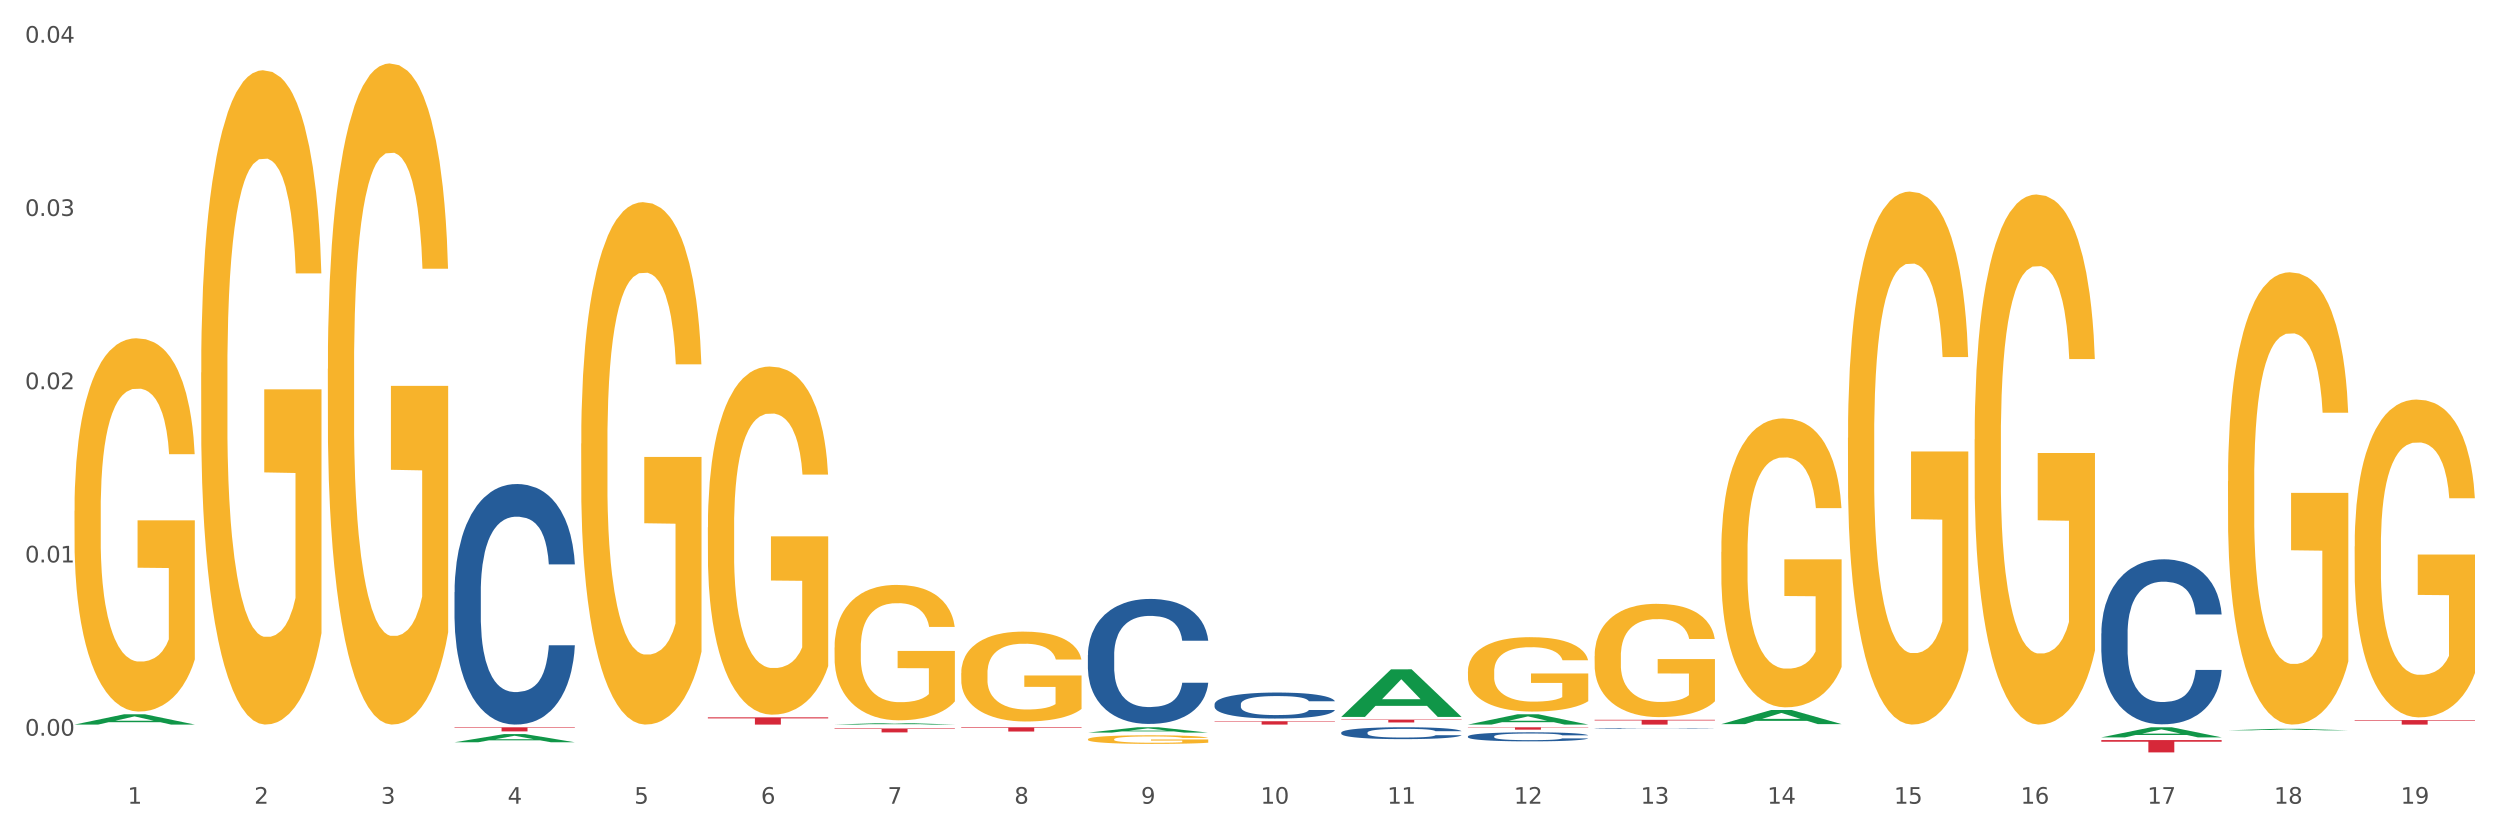 <?xml version="1.0" encoding="utf-8" standalone="no"?>
<!DOCTYPE svg PUBLIC "-//W3C//DTD SVG 1.1//EN"
  "http://www.w3.org/Graphics/SVG/1.1/DTD/svg11.dtd">
<svg xmlns:xlink="http://www.w3.org/1999/xlink" width="1080pt" height="360pt" viewBox="0 0 1080 360" xmlns="http://www.w3.org/2000/svg" version="1.1">
 <rect x="0" y="0" width="1080" height="360" fill="#333333" stroke="none"/>
 <defs>
  <style type="text/css">*{stroke-linejoin: round; stroke-linecap: butt}</style>
 </defs>
 <g id="figure_1">
  <g id="patch_1">
   <path d="M 0 360 
L 1080 360 
L 1080 0 
L 0 0 
z
" style="fill: #ffffff; stroke: #ffffff; stroke-linejoin: miter"/>
  </g>
  <g id="axes_1">
   <g id="matplotlib.axis_1">
    <g id="xtick_1">
     <g id="text_1">
      <!-- 1 -->
      <g style="fill: #4d4d4d" transform="translate(55.115 347.204) scale(0.096 -0.096)">
       <defs>
        <path id="DejaVuSans-31" d="M 794 531 
L 1825 531 
L 1825 4091 
L 703 3866 
L 703 4441 
L 1819 4666 
L 2450 4666 
L 2450 531 
L 3481 531 
L 3481 0 
L 794 0 
L 794 531 
z
" transform="scale(0.016)"/>
       </defs>
       <use xlink:href="#DejaVuSans-31"/>
      </g>
     </g>
    </g>
    <g id="xtick_2">
     <g id="text_2">
      <!-- 2 -->
      <g style="fill: #4d4d4d" transform="translate(109.839 347.204) scale(0.096 -0.096)">
       <defs>
        <path id="DejaVuSans-32" d="M 1228 531 
L 3431 531 
L 3431 0 
L 469 0 
L 469 531 
Q 828 903 1448 1529 
Q 2069 2156 2228 2338 
Q 2531 2678 2651 2914 
Q 2772 3150 2772 3378 
Q 2772 3750 2511 3984 
Q 2250 4219 1831 4219 
Q 1534 4219 1204 4116 
Q 875 4013 500 3803 
L 500 4441 
Q 881 4594 1212 4672 
Q 1544 4750 1819 4750 
Q 2544 4750 2975 4387 
Q 3406 4025 3406 3419 
Q 3406 3131 3298 2873 
Q 3191 2616 2906 2266 
Q 2828 2175 2409 1742 
Q 1991 1309 1228 531 
z
" transform="scale(0.016)"/>
       </defs>
       <use xlink:href="#DejaVuSans-32"/>
      </g>
     </g>
    </g>
    <g id="xtick_3">
     <g id="text_3">
      <!-- 3 -->
      <g style="fill: #4d4d4d" transform="translate(164.564 347.204) scale(0.096 -0.096)">
       <defs>
        <path id="DejaVuSans-33" d="M 2597 2516 
Q 3050 2419 3304 2112 
Q 3559 1806 3559 1356 
Q 3559 666 3084 287 
Q 2609 -91 1734 -91 
Q 1441 -91 1130 -33 
Q 819 25 488 141 
L 488 750 
Q 750 597 1062 519 
Q 1375 441 1716 441 
Q 2309 441 2620 675 
Q 2931 909 2931 1356 
Q 2931 1769 2642 2001 
Q 2353 2234 1838 2234 
L 1294 2234 
L 1294 2753 
L 1863 2753 
Q 2328 2753 2575 2939 
Q 2822 3125 2822 3475 
Q 2822 3834 2567 4026 
Q 2313 4219 1838 4219 
Q 1578 4219 1281 4162 
Q 984 4106 628 3988 
L 628 4550 
Q 988 4650 1302 4700 
Q 1616 4750 1894 4750 
Q 2613 4750 3031 4423 
Q 3450 4097 3450 3541 
Q 3450 3153 3228 2886 
Q 3006 2619 2597 2516 
z
" transform="scale(0.016)"/>
       </defs>
       <use xlink:href="#DejaVuSans-33"/>
      </g>
     </g>
    </g>
    <g id="xtick_4">
     <g id="text_4">
      <!-- 4 -->
      <g style="fill: #4d4d4d" transform="translate(219.288 347.204) scale(0.096 -0.096)">
       <defs>
        <path id="DejaVuSans-34" d="M 2419 4116 
L 825 1625 
L 2419 1625 
L 2419 4116 
z
M 2253 4666 
L 3047 4666 
L 3047 1625 
L 3713 1625 
L 3713 1100 
L 3047 1100 
L 3047 0 
L 2419 0 
L 2419 1100 
L 313 1100 
L 313 1709 
L 2253 4666 
z
" transform="scale(0.016)"/>
       </defs>
       <use xlink:href="#DejaVuSans-34"/>
      </g>
     </g>
    </g>
    <g id="xtick_5">
     <g id="text_5">
      <!-- 5 -->
      <g style="fill: #4d4d4d" transform="translate(274.012 347.204) scale(0.096 -0.096)">
       <defs>
        <path id="DejaVuSans-35" d="M 691 4666 
L 3169 4666 
L 3169 4134 
L 1269 4134 
L 1269 2991 
Q 1406 3038 1543 3061 
Q 1681 3084 1819 3084 
Q 2600 3084 3056 2656 
Q 3513 2228 3513 1497 
Q 3513 744 3044 326 
Q 2575 -91 1722 -91 
Q 1428 -91 1123 -41 
Q 819 9 494 109 
L 494 744 
Q 775 591 1075 516 
Q 1375 441 1709 441 
Q 2250 441 2565 725 
Q 2881 1009 2881 1497 
Q 2881 1984 2565 2268 
Q 2250 2553 1709 2553 
Q 1456 2553 1204 2497 
Q 953 2441 691 2322 
L 691 4666 
z
" transform="scale(0.016)"/>
       </defs>
       <use xlink:href="#DejaVuSans-35"/>
      </g>
     </g>
    </g>
    <g id="xtick_6">
     <g id="text_6">
      <!-- 6 -->
      <g style="fill: #4d4d4d" transform="translate(328.736 347.204) scale(0.096 -0.096)">
       <defs>
        <path id="DejaVuSans-36" d="M 2113 2584 
Q 1688 2584 1439 2293 
Q 1191 2003 1191 1497 
Q 1191 994 1439 701 
Q 1688 409 2113 409 
Q 2538 409 2786 701 
Q 3034 994 3034 1497 
Q 3034 2003 2786 2293 
Q 2538 2584 2113 2584 
z
M 3366 4563 
L 3366 3988 
Q 3128 4100 2886 4159 
Q 2644 4219 2406 4219 
Q 1781 4219 1451 3797 
Q 1122 3375 1075 2522 
Q 1259 2794 1537 2939 
Q 1816 3084 2150 3084 
Q 2853 3084 3261 2657 
Q 3669 2231 3669 1497 
Q 3669 778 3244 343 
Q 2819 -91 2113 -91 
Q 1303 -91 875 529 
Q 447 1150 447 2328 
Q 447 3434 972 4092 
Q 1497 4750 2381 4750 
Q 2619 4750 2861 4703 
Q 3103 4656 3366 4563 
z
" transform="scale(0.016)"/>
       </defs>
       <use xlink:href="#DejaVuSans-36"/>
      </g>
     </g>
    </g>
    <g id="xtick_7">
     <g id="text_7">
      <!-- 7 -->
      <g style="fill: #4d4d4d" transform="translate(383.461 347.204) scale(0.096 -0.096)">
       <defs>
        <path id="DejaVuSans-37" d="M 525 4666 
L 3525 4666 
L 3525 4397 
L 1831 0 
L 1172 0 
L 2766 4134 
L 525 4134 
L 525 4666 
z
" transform="scale(0.016)"/>
       </defs>
       <use xlink:href="#DejaVuSans-37"/>
      </g>
     </g>
    </g>
    <g id="xtick_8">
     <g id="text_8">
      <!-- 8 -->
      <g style="fill: #4d4d4d" transform="translate(438.185 347.204) scale(0.096 -0.096)">
       <defs>
        <path id="DejaVuSans-38" d="M 2034 2216 
Q 1584 2216 1326 1975 
Q 1069 1734 1069 1313 
Q 1069 891 1326 650 
Q 1584 409 2034 409 
Q 2484 409 2743 651 
Q 3003 894 3003 1313 
Q 3003 1734 2745 1975 
Q 2488 2216 2034 2216 
z
M 1403 2484 
Q 997 2584 770 2862 
Q 544 3141 544 3541 
Q 544 4100 942 4425 
Q 1341 4750 2034 4750 
Q 2731 4750 3128 4425 
Q 3525 4100 3525 3541 
Q 3525 3141 3298 2862 
Q 3072 2584 2669 2484 
Q 3125 2378 3379 2068 
Q 3634 1759 3634 1313 
Q 3634 634 3220 271 
Q 2806 -91 2034 -91 
Q 1263 -91 848 271 
Q 434 634 434 1313 
Q 434 1759 690 2068 
Q 947 2378 1403 2484 
z
M 1172 3481 
Q 1172 3119 1398 2916 
Q 1625 2713 2034 2713 
Q 2441 2713 2670 2916 
Q 2900 3119 2900 3481 
Q 2900 3844 2670 4047 
Q 2441 4250 2034 4250 
Q 1625 4250 1398 4047 
Q 1172 3844 1172 3481 
z
" transform="scale(0.016)"/>
       </defs>
       <use xlink:href="#DejaVuSans-38"/>
      </g>
     </g>
    </g>
    <g id="xtick_9">
     <g id="text_9">
      <!-- 9 -->
      <g style="fill: #4d4d4d" transform="translate(492.909 347.204) scale(0.096 -0.096)">
       <defs>
        <path id="DejaVuSans-39" d="M 703 97 
L 703 672 
Q 941 559 1184 500 
Q 1428 441 1663 441 
Q 2288 441 2617 861 
Q 2947 1281 2994 2138 
Q 2813 1869 2534 1725 
Q 2256 1581 1919 1581 
Q 1219 1581 811 2004 
Q 403 2428 403 3163 
Q 403 3881 828 4315 
Q 1253 4750 1959 4750 
Q 2769 4750 3195 4129 
Q 3622 3509 3622 2328 
Q 3622 1225 3098 567 
Q 2575 -91 1691 -91 
Q 1453 -91 1209 -44 
Q 966 3 703 97 
z
M 1959 2075 
Q 2384 2075 2632 2365 
Q 2881 2656 2881 3163 
Q 2881 3666 2632 3958 
Q 2384 4250 1959 4250 
Q 1534 4250 1286 3958 
Q 1038 3666 1038 3163 
Q 1038 2656 1286 2365 
Q 1534 2075 1959 2075 
z
" transform="scale(0.016)"/>
       </defs>
       <use xlink:href="#DejaVuSans-39"/>
      </g>
     </g>
    </g>
    <g id="xtick_10">
     <g id="text_10">
      <!-- 10 -->
      <g style="fill: #4d4d4d" transform="translate(544.58 347.204) scale(0.096 -0.096)">
       <defs>
        <path id="DejaVuSans-30" d="M 2034 4250 
Q 1547 4250 1301 3770 
Q 1056 3291 1056 2328 
Q 1056 1369 1301 889 
Q 1547 409 2034 409 
Q 2525 409 2770 889 
Q 3016 1369 3016 2328 
Q 3016 3291 2770 3770 
Q 2525 4250 2034 4250 
z
M 2034 4750 
Q 2819 4750 3233 4129 
Q 3647 3509 3647 2328 
Q 3647 1150 3233 529 
Q 2819 -91 2034 -91 
Q 1250 -91 836 529 
Q 422 1150 422 2328 
Q 422 3509 836 4129 
Q 1250 4750 2034 4750 
z
" transform="scale(0.016)"/>
       </defs>
       <use xlink:href="#DejaVuSans-31"/>
       <use xlink:href="#DejaVuSans-30" transform="translate(63.623 0)"/>
      </g>
     </g>
    </g>
    <g id="xtick_11">
     <g id="text_11">
      <!-- 11 -->
      <g style="fill: #4d4d4d" transform="translate(599.304 347.204) scale(0.096 -0.096)">
       <use xlink:href="#DejaVuSans-31"/>
       <use xlink:href="#DejaVuSans-31" transform="translate(63.623 0)"/>
      </g>
     </g>
    </g>
    <g id="xtick_12">
     <g id="text_12">
      <!-- 12 -->
      <g style="fill: #4d4d4d" transform="translate(654.028 347.204) scale(0.096 -0.096)">
       <use xlink:href="#DejaVuSans-31"/>
       <use xlink:href="#DejaVuSans-32" transform="translate(63.623 0)"/>
      </g>
     </g>
    </g>
    <g id="xtick_13">
     <g id="text_13">
      <!-- 13 -->
      <g style="fill: #4d4d4d" transform="translate(708.752 347.204) scale(0.096 -0.096)">
       <use xlink:href="#DejaVuSans-31"/>
       <use xlink:href="#DejaVuSans-33" transform="translate(63.623 0)"/>
      </g>
     </g>
    </g>
    <g id="xtick_14">
     <g id="text_14">
      <!-- 14 -->
      <g style="fill: #4d4d4d" transform="translate(763.477 347.204) scale(0.096 -0.096)">
       <use xlink:href="#DejaVuSans-31"/>
       <use xlink:href="#DejaVuSans-34" transform="translate(63.623 0)"/>
      </g>
     </g>
    </g>
    <g id="xtick_15">
     <g id="text_15">
      <!-- 15 -->
      <g style="fill: #4d4d4d" transform="translate(818.201 347.204) scale(0.096 -0.096)">
       <use xlink:href="#DejaVuSans-31"/>
       <use xlink:href="#DejaVuSans-35" transform="translate(63.623 0)"/>
      </g>
     </g>
    </g>
    <g id="xtick_16">
     <g id="text_16">
      <!-- 16 -->
      <g style="fill: #4d4d4d" transform="translate(872.925 347.204) scale(0.096 -0.096)">
       <use xlink:href="#DejaVuSans-31"/>
       <use xlink:href="#DejaVuSans-36" transform="translate(63.623 0)"/>
      </g>
     </g>
    </g>
    <g id="xtick_17">
     <g id="text_17">
      <!-- 17 -->
      <g style="fill: #4d4d4d" transform="translate(927.649 347.204) scale(0.096 -0.096)">
       <use xlink:href="#DejaVuSans-31"/>
       <use xlink:href="#DejaVuSans-37" transform="translate(63.623 0)"/>
      </g>
     </g>
    </g>
    <g id="xtick_18">
     <g id="text_18">
      <!-- 18 -->
      <g style="fill: #4d4d4d" transform="translate(982.374 347.204) scale(0.096 -0.096)">
       <use xlink:href="#DejaVuSans-31"/>
       <use xlink:href="#DejaVuSans-38" transform="translate(63.623 0)"/>
      </g>
     </g>
    </g>
    <g id="xtick_19">
     <g id="text_19">
      <!-- 19 -->
      <g style="fill: #4d4d4d" transform="translate(1037.098 347.204) scale(0.096 -0.096)">
       <use xlink:href="#DejaVuSans-31"/>
       <use xlink:href="#DejaVuSans-39" transform="translate(63.623 0)"/>
      </g>
     </g>
    </g>
    <g id="xtick_20"/>
    <g id="xtick_21"/>
    <g id="xtick_22"/>
    <g id="xtick_23"/>
    <g id="xtick_24"/>
    <g id="xtick_25"/>
    <g id="xtick_26"/>
    <g id="xtick_27"/>
    <g id="xtick_28"/>
    <g id="xtick_29"/>
    <g id="xtick_30"/>
    <g id="xtick_31"/>
    <g id="xtick_32"/>
    <g id="xtick_33"/>
    <g id="xtick_34"/>
    <g id="xtick_35"/>
    <g id="xtick_36"/>
    <g id="xtick_37"/>
   </g>
   <g id="matplotlib.axis_2">
    <g id="ytick_1">
     <g id="text_20">
      <!-- 0.00 -->
      <g style="fill: #4d4d4d" transform="translate(10.8 317.815) scale(0.096 -0.096)">
       <defs>
        <path id="DejaVuSans-2e" d="M 684 794 
L 1344 794 
L 1344 0 
L 684 0 
L 684 794 
z
" transform="scale(0.016)"/>
       </defs>
       <use xlink:href="#DejaVuSans-30"/>
       <use xlink:href="#DejaVuSans-2e" transform="translate(63.623 0)"/>
       <use xlink:href="#DejaVuSans-30" transform="translate(95.41 0)"/>
       <use xlink:href="#DejaVuSans-30" transform="translate(159.033 0)"/>
      </g>
     </g>
    </g>
    <g id="ytick_2">
     <g id="text_21">
      <!-- 0.01 -->
      <g style="fill: #4d4d4d" transform="translate(10.8 242.972) scale(0.096 -0.096)">
       <use xlink:href="#DejaVuSans-30"/>
       <use xlink:href="#DejaVuSans-2e" transform="translate(63.623 0)"/>
       <use xlink:href="#DejaVuSans-30" transform="translate(95.41 0)"/>
       <use xlink:href="#DejaVuSans-31" transform="translate(159.033 0)"/>
      </g>
     </g>
    </g>
    <g id="ytick_3">
     <g id="text_22">
      <!-- 0.02 -->
      <g style="fill: #4d4d4d" transform="translate(10.8 168.13) scale(0.096 -0.096)">
       <use xlink:href="#DejaVuSans-30"/>
       <use xlink:href="#DejaVuSans-2e" transform="translate(63.623 0)"/>
       <use xlink:href="#DejaVuSans-30" transform="translate(95.41 0)"/>
       <use xlink:href="#DejaVuSans-32" transform="translate(159.033 0)"/>
      </g>
     </g>
    </g>
    <g id="ytick_4">
     <g id="text_23">
      <!-- 0.03 -->
      <g style="fill: #4d4d4d" transform="translate(10.8 93.287) scale(0.096 -0.096)">
       <use xlink:href="#DejaVuSans-30"/>
       <use xlink:href="#DejaVuSans-2e" transform="translate(63.623 0)"/>
       <use xlink:href="#DejaVuSans-30" transform="translate(95.41 0)"/>
       <use xlink:href="#DejaVuSans-33" transform="translate(159.033 0)"/>
      </g>
     </g>
    </g>
    <g id="ytick_5">
     <g id="text_24">
      <!-- 0.04 -->
      <g style="fill: #4d4d4d" transform="translate(10.8 18.445) scale(0.096 -0.096)">
       <use xlink:href="#DejaVuSans-30"/>
       <use xlink:href="#DejaVuSans-2e" transform="translate(63.623 0)"/>
       <use xlink:href="#DejaVuSans-30" transform="translate(95.41 0)"/>
       <use xlink:href="#DejaVuSans-34" transform="translate(159.033 0)"/>
      </g>
     </g>
    </g>
    <g id="ytick_6"/>
    <g id="ytick_7"/>
    <g id="ytick_8"/>
    <g id="ytick_9"/>
   </g>
   <g id="PolyCollection_1">
    <path d="M 32.175 313.012 
L 32.229 313.008 
L 53.667 308.553 
L 62.564 308.549 
L 84.163 313.02 
L 73.873 313.02 
L 69.21 311.979 
L 47.075 311.979 
L 46.914 311.996 
L 42.412 313.02 
L 32.175 313.02 
L 32.175 313.012 
L 49.862 311.358 
L 66.423 311.353 
L 58.223 309.502 
L 58.115 309.493 
L 58.008 309.506 
L 49.808 311.353 
L 49.862 311.358 
L 32.175 313.012 
z
" clip-path="url(#paa970e9de8)" style="fill: #109648"/>
    <path d="M 688.866 310.947 
L 740.854 310.947 
L 740.854 311.235 
L 720.404 311.237 
L 720.404 313.02 
L 709.193 313.02 
L 709.193 311.237 
L 688.866 311.235 
L 688.866 310.949 
L 688.866 310.947 
z
" clip-path="url(#paa970e9de8)" style="fill: #d62839"/>
    <path d="M 634.142 314.168 
L 686.13 314.168 
L 686.13 314.311 
L 665.68 314.312 
L 665.68 315.203 
L 654.469 315.203 
L 654.469 314.312 
L 634.142 314.311 
L 634.142 314.168 
L 634.142 314.168 
z
" clip-path="url(#paa970e9de8)" style="fill: #d62839"/>
    <path d="M 579.418 310.87 
L 631.406 310.87 
L 631.406 311.044 
L 610.956 311.045 
L 610.956 312.117 
L 599.745 312.117 
L 599.745 311.045 
L 579.418 311.044 
L 579.418 310.872 
L 579.418 310.87 
z
" clip-path="url(#paa970e9de8)" style="fill: #d62839"/>
    <path d="M 524.693 311.57 
L 576.682 311.57 
L 576.682 311.772 
L 556.231 311.773 
L 556.231 313.02 
L 545.021 313.02 
L 545.021 311.773 
L 524.693 311.772 
L 524.693 311.572 
L 524.693 311.57 
z
" clip-path="url(#paa970e9de8)" style="fill: #d62839"/>
    <path d="M 415.245 314.168 
L 467.233 314.168 
L 467.233 314.426 
L 446.783 314.428 
L 446.783 316.027 
L 435.572 316.027 
L 435.572 314.428 
L 415.245 314.426 
L 415.245 314.169 
L 415.245 314.168 
z
" clip-path="url(#paa970e9de8)" style="fill: #d62839"/>
    <path d="M 360.521 314.694 
L 412.509 314.694 
L 412.509 314.932 
L 392.058 314.934 
L 392.058 316.408 
L 380.848 316.408 
L 380.848 314.934 
L 360.521 314.932 
L 360.521 314.695 
L 360.521 314.694 
z
" clip-path="url(#paa970e9de8)" style="fill: #d62839"/>
    <path d="M 305.796 309.901 
L 357.784 309.901 
L 357.784 310.334 
L 337.334 310.337 
L 337.334 313.02 
L 326.123 313.02 
L 326.123 310.337 
L 305.796 310.334 
L 305.796 309.904 
L 305.796 309.901 
z
" clip-path="url(#paa970e9de8)" style="fill: #d62839"/>
    <path d="M 196.348 314.168 
L 248.336 314.168 
L 248.336 314.416 
L 227.886 314.418 
L 227.886 315.958 
L 216.675 315.958 
L 216.675 314.418 
L 196.348 314.416 
L 196.348 314.169 
L 196.348 314.168 
z
" clip-path="url(#paa970e9de8)" style="fill: #d62839"/>
    <path d="M 196.348 255.79 
L 196.409 255.696 
L 196.409 253.038 
L 196.594 249.432 
L 197.27 242.788 
L 198.13 237.758 
L 199.605 231.873 
L 200.404 229.406 
L 201.448 226.653 
L 203.599 222.193 
L 206.057 218.396 
L 207.778 216.308 
L 209.068 214.98 
L 211.957 212.607 
L 213.616 211.563 
L 215.336 210.709 
L 216.811 210.139 
L 219.269 209.475 
L 221.236 209.19 
L 223.509 209.095 
L 225.414 209.19 
L 227.934 209.57 
L 231.621 210.709 
L 233.034 211.373 
L 234.939 212.512 
L 236.906 214.031 
L 238.504 215.549 
L 240.347 217.732 
L 242.252 220.579 
L 244.096 224.186 
L 245.386 227.508 
L 246.431 231.019 
L 247.353 235.29 
L 248.029 239.941 
L 248.336 243.832 
L 237.09 243.832 
L 236.783 240.32 
L 236.168 236.524 
L 235.554 233.961 
L 234.878 231.873 
L 233.833 229.501 
L 232.912 227.982 
L 231.375 226.179 
L 229.962 225.04 
L 228.794 224.376 
L 227.381 223.806 
L 224.37 223.237 
L 222.219 223.237 
L 220.867 223.427 
L 219.208 223.901 
L 217.794 224.565 
L 216.135 225.704 
L 214.845 226.938 
L 213.554 228.552 
L 212.817 229.691 
L 211.711 231.779 
L 210.973 233.487 
L 209.99 236.429 
L 209.437 238.517 
L 208.454 243.927 
L 208.024 247.913 
L 207.839 250.665 
L 207.716 253.702 
L 207.716 268.508 
L 208.085 275.152 
L 208.392 277.999 
L 208.884 281.226 
L 209.806 285.402 
L 211.158 289.483 
L 212.571 292.425 
L 213.739 294.228 
L 214.845 295.557 
L 215.951 296.601 
L 217.303 297.55 
L 218.409 298.12 
L 220.068 298.689 
L 222.035 298.974 
L 223.571 298.974 
L 226.705 298.499 
L 228.118 298.025 
L 229.47 297.36 
L 230.945 296.316 
L 232.113 295.178 
L 232.789 294.323 
L 233.895 292.52 
L 234.755 290.622 
L 235.492 288.439 
L 235.984 286.541 
L 236.537 283.694 
L 236.967 280.467 
L 237.09 278.758 
L 248.336 278.758 
L 248.09 282.175 
L 247.66 285.497 
L 246.8 289.958 
L 246.124 292.52 
L 245.079 295.652 
L 243.973 298.31 
L 242.437 301.252 
L 241.023 303.435 
L 239.548 305.333 
L 237.951 307.041 
L 235.062 309.414 
L 234.018 310.078 
L 231.805 311.217 
L 230.085 311.882 
L 227.565 312.546 
L 224.984 312.926 
L 222.28 313.02 
L 219.884 312.831 
L 217.241 312.261 
L 215.582 311.692 
L 213.739 310.838 
L 211.588 309.509 
L 209.56 307.895 
L 207.655 305.997 
L 205.873 303.814 
L 204.214 301.347 
L 202.063 297.266 
L 200.465 293.279 
L 199.298 289.578 
L 198.499 286.446 
L 197.7 282.46 
L 197.27 279.707 
L 196.594 273.064 
L 196.348 266.895 
L 196.348 255.79 
z
" clip-path="url(#paa970e9de8)" style="fill: #255c99"/>
    <path d="M 469.969 283.001 
L 470.031 282.952 
L 470.031 281.571 
L 470.215 279.696 
L 470.891 276.244 
L 471.751 273.629 
L 473.226 270.571 
L 474.025 269.289 
L 475.07 267.858 
L 477.22 265.54 
L 479.679 263.567 
L 481.399 262.482 
L 482.69 261.791 
L 485.578 260.558 
L 487.237 260.016 
L 488.958 259.572 
L 490.433 259.276 
L 492.891 258.931 
L 494.857 258.783 
L 497.131 258.733 
L 499.036 258.783 
L 501.555 258.98 
L 505.242 259.572 
L 506.656 259.917 
L 508.561 260.509 
L 510.527 261.298 
L 512.125 262.087 
L 513.969 263.222 
L 515.874 264.702 
L 517.717 266.576 
L 519.008 268.302 
L 520.052 270.127 
L 520.974 272.347 
L 521.65 274.764 
L 521.957 276.786 
L 510.712 276.786 
L 510.404 274.961 
L 509.79 272.988 
L 509.175 271.656 
L 508.499 270.571 
L 507.455 269.338 
L 506.533 268.549 
L 504.997 267.612 
L 503.583 267.02 
L 502.416 266.675 
L 501.002 266.379 
L 497.991 266.083 
L 495.84 266.083 
L 494.488 266.181 
L 492.829 266.428 
L 491.416 266.773 
L 489.757 267.365 
L 488.466 268.006 
L 487.176 268.845 
L 486.438 269.437 
L 485.332 270.522 
L 484.595 271.41 
L 483.611 272.939 
L 483.058 274.024 
L 482.075 276.836 
L 481.645 278.907 
L 481.461 280.338 
L 481.338 281.916 
L 481.338 289.611 
L 481.706 293.063 
L 482.014 294.543 
L 482.505 296.22 
L 483.427 298.39 
L 484.779 300.511 
L 486.192 302.04 
L 487.36 302.978 
L 488.466 303.668 
L 489.572 304.211 
L 490.924 304.704 
L 492.03 305 
L 493.69 305.296 
L 495.656 305.444 
L 497.192 305.444 
L 500.326 305.197 
L 501.74 304.951 
L 503.092 304.605 
L 504.566 304.063 
L 505.734 303.471 
L 506.41 303.027 
L 507.516 302.09 
L 508.376 301.103 
L 509.114 299.969 
L 509.605 298.982 
L 510.159 297.503 
L 510.589 295.826 
L 510.712 294.938 
L 521.957 294.938 
L 521.711 296.713 
L 521.281 298.44 
L 520.421 300.758 
L 519.745 302.09 
L 518.7 303.718 
L 517.594 305.099 
L 516.058 306.628 
L 514.645 307.762 
L 513.17 308.749 
L 511.572 309.636 
L 508.684 310.87 
L 507.639 311.215 
L 505.427 311.807 
L 503.706 312.152 
L 501.187 312.497 
L 498.606 312.695 
L 495.902 312.744 
L 493.505 312.645 
L 490.863 312.349 
L 489.204 312.053 
L 487.36 311.609 
L 485.209 310.919 
L 483.181 310.08 
L 481.276 309.094 
L 479.494 307.959 
L 477.835 306.677 
L 475.684 304.556 
L 474.086 302.484 
L 472.919 300.561 
L 472.12 298.933 
L 471.321 296.861 
L 470.891 295.431 
L 470.215 291.978 
L 469.969 288.772 
L 469.969 283.001 
z
" clip-path="url(#paa970e9de8)" style="fill: #255c99"/>
    <path d="M 524.693 304.231 
L 524.755 304.22 
L 524.755 303.933 
L 524.939 303.543 
L 525.615 302.824 
L 526.476 302.279 
L 527.95 301.643 
L 528.749 301.376 
L 529.794 301.078 
L 531.945 300.595 
L 534.403 300.184 
L 536.123 299.959 
L 537.414 299.815 
L 540.302 299.558 
L 541.961 299.445 
L 543.682 299.353 
L 545.157 299.291 
L 547.615 299.219 
L 549.581 299.188 
L 551.855 299.178 
L 553.76 299.188 
L 556.28 299.229 
L 559.967 299.353 
L 561.38 299.425 
L 563.285 299.548 
L 565.252 299.712 
L 566.849 299.876 
L 568.693 300.113 
L 570.598 300.421 
L 572.441 300.811 
L 573.732 301.17 
L 574.777 301.55 
L 575.698 302.012 
L 576.374 302.516 
L 576.682 302.937 
L 565.436 302.937 
L 565.129 302.557 
L 564.514 302.146 
L 563.9 301.869 
L 563.224 301.643 
L 562.179 301.386 
L 561.257 301.222 
L 559.721 301.027 
L 558.307 300.903 
L 557.14 300.831 
L 555.727 300.77 
L 552.715 300.708 
L 550.565 300.708 
L 549.213 300.729 
L 547.553 300.78 
L 546.14 300.852 
L 544.481 300.975 
L 543.19 301.109 
L 541.9 301.283 
L 541.163 301.407 
L 540.056 301.632 
L 539.319 301.817 
L 538.336 302.136 
L 537.783 302.362 
L 536.799 302.947 
L 536.369 303.378 
L 536.185 303.676 
L 536.062 304.005 
L 536.062 305.607 
L 536.431 306.326 
L 536.738 306.634 
L 537.23 306.983 
L 538.151 307.435 
L 539.503 307.876 
L 540.917 308.195 
L 542.084 308.39 
L 543.19 308.534 
L 544.297 308.647 
L 545.648 308.749 
L 546.755 308.811 
L 548.414 308.873 
L 550.38 308.903 
L 551.917 308.903 
L 555.051 308.852 
L 556.464 308.801 
L 557.816 308.729 
L 559.291 308.616 
L 560.458 308.493 
L 561.134 308.4 
L 562.24 308.205 
L 563.101 308 
L 563.838 307.763 
L 564.33 307.558 
L 564.883 307.25 
L 565.313 306.901 
L 565.436 306.716 
L 576.682 306.716 
L 576.436 307.086 
L 576.006 307.445 
L 575.145 307.928 
L 574.469 308.205 
L 573.425 308.544 
L 572.318 308.831 
L 570.782 309.15 
L 569.369 309.386 
L 567.894 309.591 
L 566.296 309.776 
L 563.408 310.033 
L 562.363 310.105 
L 560.151 310.228 
L 558.43 310.3 
L 555.911 310.372 
L 553.33 310.413 
L 550.626 310.423 
L 548.229 310.403 
L 545.587 310.341 
L 543.928 310.279 
L 542.084 310.187 
L 539.933 310.043 
L 537.906 309.869 
L 536.001 309.663 
L 534.218 309.427 
L 532.559 309.16 
L 530.408 308.719 
L 528.811 308.287 
L 527.643 307.887 
L 526.844 307.548 
L 526.045 307.116 
L 525.615 306.819 
L 524.939 306.1 
L 524.693 305.432 
L 524.693 304.231 
z
" clip-path="url(#paa970e9de8)" style="fill: #255c99"/>
    <path d="M 579.418 316.478 
L 579.479 316.473 
L 579.479 316.342 
L 579.664 316.164 
L 580.34 315.835 
L 581.2 315.586 
L 582.675 315.295 
L 583.474 315.173 
L 584.518 315.036 
L 586.669 314.816 
L 589.127 314.628 
L 590.848 314.524 
L 592.138 314.459 
L 595.026 314.341 
L 596.686 314.29 
L 598.406 314.247 
L 599.881 314.219 
L 602.339 314.186 
L 604.306 314.172 
L 606.579 314.168 
L 608.484 314.172 
L 611.004 314.191 
L 614.691 314.247 
L 616.104 314.28 
L 618.009 314.337 
L 619.976 314.412 
L 621.574 314.487 
L 623.417 314.595 
L 625.322 314.736 
L 627.166 314.914 
L 628.456 315.079 
L 629.501 315.252 
L 630.423 315.464 
L 631.099 315.694 
L 631.406 315.886 
L 620.16 315.886 
L 619.853 315.713 
L 619.238 315.525 
L 618.624 315.398 
L 617.948 315.295 
L 616.903 315.177 
L 615.981 315.102 
L 614.445 315.013 
L 613.032 314.957 
L 611.864 314.924 
L 610.451 314.895 
L 607.44 314.867 
L 605.289 314.867 
L 603.937 314.877 
L 602.278 314.9 
L 600.864 314.933 
L 599.205 314.989 
L 597.915 315.05 
L 596.624 315.13 
L 595.887 315.187 
L 594.781 315.29 
L 594.043 315.374 
L 593.06 315.52 
L 592.507 315.623 
L 591.524 315.891 
L 591.094 316.088 
L 590.909 316.225 
L 590.786 316.375 
L 590.786 317.107 
L 591.155 317.436 
L 591.462 317.577 
L 591.954 317.737 
L 592.876 317.943 
L 594.228 318.145 
L 595.641 318.291 
L 596.809 318.38 
L 597.915 318.446 
L 599.021 318.498 
L 600.373 318.545 
L 601.479 318.573 
L 603.138 318.601 
L 605.105 318.615 
L 606.641 318.615 
L 609.775 318.592 
L 611.188 318.568 
L 612.54 318.535 
L 614.015 318.484 
L 615.183 318.427 
L 615.859 318.385 
L 616.965 318.296 
L 617.825 318.202 
L 618.562 318.094 
L 619.054 318 
L 619.607 317.859 
L 620.037 317.699 
L 620.16 317.615 
L 631.406 317.615 
L 631.16 317.784 
L 630.73 317.948 
L 629.87 318.169 
L 629.194 318.296 
L 628.149 318.451 
L 627.043 318.582 
L 625.506 318.728 
L 624.093 318.836 
L 622.618 318.93 
L 621.02 319.014 
L 618.132 319.132 
L 617.088 319.165 
L 614.875 319.221 
L 613.155 319.254 
L 610.635 319.287 
L 608.054 319.305 
L 605.35 319.31 
L 602.954 319.301 
L 600.311 319.273 
L 598.652 319.244 
L 596.809 319.202 
L 594.658 319.136 
L 592.63 319.057 
L 590.725 318.963 
L 588.943 318.855 
L 587.284 318.732 
L 585.133 318.531 
L 583.535 318.333 
L 582.367 318.15 
L 581.569 317.995 
L 580.77 317.798 
L 580.34 317.662 
L 579.664 317.333 
L 579.418 317.028 
L 579.418 316.478 
z
" clip-path="url(#paa970e9de8)" style="fill: #255c99"/>
    <path d="M 634.142 318.112 
L 634.203 318.108 
L 634.203 318.008 
L 634.388 317.872 
L 635.064 317.621 
L 635.924 317.432 
L 637.399 317.21 
L 638.198 317.117 
L 639.243 317.013 
L 641.393 316.845 
L 643.851 316.701 
L 645.572 316.623 
L 646.863 316.572 
L 649.751 316.483 
L 651.41 316.444 
L 653.131 316.411 
L 654.605 316.39 
L 657.063 316.365 
L 659.03 316.354 
L 661.304 316.35 
L 663.209 316.354 
L 665.728 316.368 
L 669.415 316.411 
L 670.829 316.436 
L 672.734 316.479 
L 674.7 316.537 
L 676.298 316.594 
L 678.141 316.676 
L 680.046 316.784 
L 681.89 316.92 
L 683.18 317.045 
L 684.225 317.177 
L 685.147 317.339 
L 685.823 317.514 
L 686.13 317.661 
L 674.884 317.661 
L 674.577 317.528 
L 673.963 317.385 
L 673.348 317.288 
L 672.672 317.21 
L 671.628 317.12 
L 670.706 317.063 
L 669.169 316.995 
L 667.756 316.952 
L 666.588 316.927 
L 665.175 316.905 
L 662.164 316.884 
L 660.013 316.884 
L 658.661 316.891 
L 657.002 316.909 
L 655.589 316.934 
L 653.929 316.977 
L 652.639 317.024 
L 651.348 317.084 
L 650.611 317.127 
L 649.505 317.206 
L 648.768 317.271 
L 647.784 317.382 
L 647.231 317.46 
L 646.248 317.664 
L 645.818 317.815 
L 645.633 317.919 
L 645.511 318.033 
L 645.511 318.592 
L 645.879 318.842 
L 646.187 318.95 
L 646.678 319.072 
L 647.6 319.229 
L 648.952 319.383 
L 650.365 319.494 
L 651.533 319.562 
L 652.639 319.612 
L 653.745 319.652 
L 655.097 319.687 
L 656.203 319.709 
L 657.862 319.73 
L 659.829 319.741 
L 661.365 319.741 
L 664.499 319.723 
L 665.913 319.705 
L 667.264 319.68 
L 668.739 319.641 
L 669.907 319.598 
L 670.583 319.566 
L 671.689 319.498 
L 672.549 319.426 
L 673.287 319.344 
L 673.778 319.272 
L 674.331 319.165 
L 674.762 319.043 
L 674.884 318.978 
L 686.13 318.978 
L 685.884 319.107 
L 685.454 319.233 
L 684.594 319.401 
L 683.918 319.498 
L 682.873 319.616 
L 681.767 319.716 
L 680.231 319.827 
L 678.817 319.909 
L 677.342 319.981 
L 675.745 320.045 
L 672.857 320.135 
L 671.812 320.16 
L 669.6 320.203 
L 667.879 320.228 
L 665.359 320.253 
L 662.778 320.267 
L 660.075 320.271 
L 657.678 320.264 
L 655.036 320.242 
L 653.376 320.221 
L 651.533 320.189 
L 649.382 320.138 
L 647.354 320.078 
L 645.449 320.006 
L 643.667 319.924 
L 642.008 319.831 
L 639.857 319.677 
L 638.259 319.526 
L 637.092 319.387 
L 636.293 319.268 
L 635.494 319.118 
L 635.064 319.014 
L 634.388 318.764 
L 634.142 318.531 
L 634.142 318.112 
z
" clip-path="url(#paa970e9de8)" style="fill: #255c99"/>
    <path d="M 688.866 314.652 
L 688.928 314.652 
L 688.928 314.644 
L 689.112 314.633 
L 689.788 314.613 
L 690.648 314.598 
L 692.123 314.58 
L 692.922 314.573 
L 693.967 314.564 
L 696.118 314.551 
L 698.576 314.539 
L 700.296 314.533 
L 701.587 314.529 
L 704.475 314.522 
L 706.134 314.519 
L 707.855 314.516 
L 709.33 314.514 
L 711.788 314.512 
L 713.754 314.511 
L 716.028 314.511 
L 717.933 314.511 
L 720.452 314.513 
L 724.14 314.516 
L 725.553 314.518 
L 727.458 314.521 
L 729.424 314.526 
L 731.022 314.531 
L 732.866 314.537 
L 734.771 314.546 
L 736.614 314.557 
L 737.905 314.567 
L 738.949 314.577 
L 739.871 314.59 
L 740.547 314.604 
L 740.854 314.616 
L 729.609 314.616 
L 729.301 314.606 
L 728.687 314.594 
L 728.072 314.586 
L 727.396 314.58 
L 726.352 314.573 
L 725.43 314.568 
L 723.894 314.563 
L 722.48 314.559 
L 721.313 314.557 
L 719.899 314.556 
L 716.888 314.554 
L 714.737 314.554 
L 713.385 314.554 
L 711.726 314.556 
L 710.313 314.558 
L 708.654 314.561 
L 707.363 314.565 
L 706.073 314.57 
L 705.335 314.573 
L 704.229 314.58 
L 703.492 314.585 
L 702.509 314.594 
L 701.955 314.6 
L 700.972 314.616 
L 700.542 314.628 
L 700.358 314.637 
L 700.235 314.646 
L 700.235 314.691 
L 700.604 314.711 
L 700.911 314.719 
L 701.402 314.729 
L 702.324 314.742 
L 703.676 314.754 
L 705.09 314.763 
L 706.257 314.768 
L 707.363 314.772 
L 708.469 314.776 
L 709.821 314.778 
L 710.927 314.78 
L 712.587 314.782 
L 714.553 314.783 
L 716.089 314.783 
L 719.223 314.781 
L 720.637 314.78 
L 721.989 314.778 
L 723.464 314.775 
L 724.631 314.771 
L 725.307 314.769 
L 726.413 314.763 
L 727.274 314.758 
L 728.011 314.751 
L 728.503 314.745 
L 729.056 314.737 
L 729.486 314.727 
L 729.609 314.722 
L 740.854 314.722 
L 740.609 314.732 
L 740.178 314.742 
L 739.318 314.756 
L 738.642 314.763 
L 737.597 314.773 
L 736.491 314.781 
L 734.955 314.79 
L 733.542 314.796 
L 732.067 314.802 
L 730.469 314.807 
L 727.581 314.814 
L 726.536 314.816 
L 724.324 314.82 
L 722.603 314.822 
L 720.084 314.824 
L 717.503 314.825 
L 714.799 314.825 
L 712.402 314.825 
L 709.76 314.823 
L 708.101 314.821 
L 706.257 314.819 
L 704.106 314.815 
L 702.078 314.81 
L 700.173 314.804 
L 698.391 314.797 
L 696.732 314.79 
L 694.581 314.778 
L 692.984 314.766 
L 691.816 314.754 
L 691.017 314.745 
L 690.218 314.733 
L 689.788 314.725 
L 689.112 314.704 
L 688.866 314.686 
L 688.866 314.652 
z
" clip-path="url(#paa970e9de8)" style="fill: #255c99"/>
    <path d="M 907.763 273.647 
L 907.825 273.582 
L 907.825 271.758 
L 908.009 269.284 
L 908.685 264.726 
L 909.545 261.274 
L 911.02 257.237 
L 911.819 255.544 
L 912.864 253.656 
L 915.015 250.595 
L 917.473 247.99 
L 919.193 246.558 
L 920.484 245.646 
L 923.372 244.018 
L 925.031 243.302 
L 926.752 242.716 
L 928.227 242.325 
L 930.685 241.869 
L 932.651 241.674 
L 934.925 241.609 
L 936.83 241.674 
L 939.35 241.935 
L 943.037 242.716 
L 944.45 243.172 
L 946.355 243.953 
L 948.321 244.995 
L 949.919 246.037 
L 951.763 247.535 
L 953.668 249.488 
L 955.511 251.963 
L 956.802 254.242 
L 957.846 256.651 
L 958.768 259.581 
L 959.444 262.772 
L 959.751 265.442 
L 948.506 265.442 
L 948.199 263.033 
L 947.584 260.428 
L 946.97 258.67 
L 946.294 257.237 
L 945.249 255.609 
L 944.327 254.567 
L 942.791 253.33 
L 941.377 252.549 
L 940.21 252.093 
L 938.796 251.702 
L 935.785 251.311 
L 933.635 251.311 
L 932.283 251.442 
L 930.623 251.767 
L 929.21 252.223 
L 927.551 253.004 
L 926.26 253.851 
L 924.97 254.958 
L 924.232 255.739 
L 923.126 257.172 
L 922.389 258.344 
L 921.406 260.363 
L 920.853 261.795 
L 919.869 265.507 
L 919.439 268.242 
L 919.255 270.13 
L 919.132 272.214 
L 919.132 282.372 
L 919.501 286.931 
L 919.808 288.884 
L 920.3 291.098 
L 921.221 293.963 
L 922.573 296.763 
L 923.987 298.782 
L 925.154 300.019 
L 926.26 300.931 
L 927.366 301.647 
L 928.718 302.298 
L 929.825 302.689 
L 931.484 303.08 
L 933.45 303.275 
L 934.986 303.275 
L 938.12 302.949 
L 939.534 302.624 
L 940.886 302.168 
L 942.361 301.452 
L 943.528 300.67 
L 944.204 300.084 
L 945.31 298.847 
L 946.171 297.545 
L 946.908 296.047 
L 947.4 294.745 
L 947.953 292.791 
L 948.383 290.577 
L 948.506 289.405 
L 959.751 289.405 
L 959.506 291.749 
L 959.075 294.028 
L 958.215 297.089 
L 957.539 298.847 
L 956.495 300.996 
L 955.388 302.819 
L 953.852 304.838 
L 952.439 306.335 
L 950.964 307.638 
L 949.366 308.81 
L 946.478 310.438 
L 945.433 310.894 
L 943.221 311.675 
L 941.5 312.131 
L 938.981 312.587 
L 936.4 312.847 
L 933.696 312.912 
L 931.299 312.782 
L 928.657 312.391 
L 926.998 312.001 
L 925.154 311.415 
L 923.003 310.503 
L 920.975 309.396 
L 919.07 308.094 
L 917.288 306.596 
L 915.629 304.903 
L 913.478 302.103 
L 911.881 299.368 
L 910.713 296.828 
L 909.914 294.679 
L 909.115 291.945 
L 908.685 290.056 
L 908.009 285.498 
L 907.763 281.265 
L 907.763 273.647 
z
" clip-path="url(#paa970e9de8)" style="fill: #255c99"/>
    <path d="M 86.899 160.964 
L 86.961 160.706 
L 86.961 151.412 
L 87.083 143.409 
L 87.697 124.047 
L 88.618 108.041 
L 89.293 99.522 
L 89.968 92.551 
L 90.766 85.581 
L 91.748 78.353 
L 93.528 67.768 
L 94.633 62.347 
L 95.983 56.667 
L 98.439 48.406 
L 100.219 43.759 
L 102.06 39.887 
L 105.067 35.24 
L 107.032 33.175 
L 109.118 31.626 
L 111.635 30.593 
L 113.538 30.335 
L 117.712 31.109 
L 121.272 33.433 
L 122.99 35.24 
L 125.2 38.338 
L 126.366 40.403 
L 128.269 44.534 
L 130.233 49.955 
L 131.583 54.602 
L 133.609 63.379 
L 135.143 72.157 
L 136.555 83 
L 137.291 90.486 
L 137.844 97.456 
L 138.335 105.459 
L 138.826 118.109 
L 127.778 118.109 
L 127.348 109.074 
L 126.673 100.554 
L 125.691 92.293 
L 124.832 87.13 
L 123.358 80.676 
L 122.008 76.546 
L 120.596 73.448 
L 118.878 70.866 
L 117.527 69.575 
L 115.625 68.543 
L 111.881 68.801 
L 109.364 70.866 
L 107.645 73.448 
L 106.541 75.771 
L 105.559 78.353 
L 104.454 81.967 
L 103.165 87.388 
L 102.244 92.293 
L 101.323 98.489 
L 100.587 104.685 
L 99.912 111.913 
L 99.359 119.658 
L 98.93 127.661 
L 98.561 137.471 
L 98.254 153.735 
L 98.254 189.103 
L 98.377 197.106 
L 98.684 207.691 
L 99.052 215.694 
L 99.666 225.246 
L 100.219 231.7 
L 101.262 240.994 
L 102.428 248.738 
L 103.349 253.644 
L 104.27 257.774 
L 105.865 263.454 
L 107.645 268.101 
L 109.18 270.94 
L 111.267 273.522 
L 112.678 274.555 
L 113.906 275.071 
L 116.914 275.071 
L 119.062 274.296 
L 121.456 272.489 
L 123.297 270.166 
L 124.832 267.326 
L 126.55 262.679 
L 127.655 258.29 
L 127.655 204.335 
L 114.152 204.077 
L 114.152 168.192 
L 138.887 168.192 
L 138.887 273.522 
L 137.844 278.943 
L 136.678 283.848 
L 135.45 288.237 
L 133.609 293.658 
L 131.399 298.822 
L 129.435 302.436 
L 127.348 305.534 
L 124.893 308.374 
L 121.701 310.955 
L 119.737 311.988 
L 117.282 312.762 
L 114.397 313.02 
L 111.881 312.504 
L 109.425 311.213 
L 106.847 308.89 
L 104.331 305.534 
L 102.428 302.178 
L 100.525 298.047 
L 98.5 292.626 
L 96.904 287.463 
L 95.676 282.816 
L 94.326 276.878 
L 92.853 269.133 
L 91.748 262.163 
L 90.766 254.934 
L 89.723 245.641 
L 88.986 237.638 
L 88.25 227.569 
L 87.82 220.083 
L 87.329 208.465 
L 86.961 192.201 
L 86.899 160.964 
z
" clip-path="url(#paa970e9de8)" style="fill: #f7b32b"/>
    <path d="M 1017.212 236.056 
L 1017.273 235.93 
L 1017.273 231.416 
L 1017.396 227.528 
L 1018.01 218.123 
L 1018.931 210.349 
L 1019.606 206.21 
L 1020.281 202.824 
L 1021.079 199.439 
L 1022.061 195.927 
L 1023.841 190.786 
L 1024.946 188.153 
L 1026.296 185.394 
L 1028.751 181.381 
L 1030.531 179.124 
L 1032.373 177.243 
L 1035.38 174.986 
L 1037.344 173.982 
L 1039.431 173.23 
L 1041.948 172.728 
L 1043.85 172.603 
L 1048.024 172.979 
L 1051.584 174.108 
L 1053.303 174.986 
L 1055.512 176.49 
L 1056.679 177.494 
L 1058.581 179.5 
L 1060.546 182.133 
L 1061.896 184.391 
L 1063.921 188.654 
L 1065.456 192.918 
L 1066.868 198.185 
L 1067.604 201.821 
L 1068.157 205.207 
L 1068.648 209.095 
L 1069.139 215.239 
L 1058.09 215.239 
L 1057.661 210.85 
L 1056.986 206.712 
L 1056.004 202.699 
L 1055.144 200.191 
L 1053.671 197.056 
L 1052.321 195.05 
L 1050.909 193.545 
L 1049.19 192.291 
L 1047.84 191.664 
L 1045.937 191.162 
L 1042.193 191.288 
L 1039.677 192.291 
L 1037.958 193.545 
L 1036.853 194.673 
L 1035.871 195.927 
L 1034.766 197.683 
L 1033.477 200.316 
L 1032.557 202.699 
L 1031.636 205.709 
L 1030.899 208.718 
L 1030.224 212.23 
L 1029.672 215.992 
L 1029.242 219.879 
L 1028.874 224.644 
L 1028.567 232.544 
L 1028.567 249.724 
L 1028.69 253.612 
L 1028.997 258.753 
L 1029.365 262.64 
L 1029.979 267.28 
L 1030.531 270.415 
L 1031.575 274.93 
L 1032.741 278.692 
L 1033.662 281.074 
L 1034.582 283.081 
L 1036.178 285.839 
L 1037.958 288.097 
L 1039.493 289.476 
L 1041.579 290.73 
L 1042.991 291.232 
L 1044.219 291.482 
L 1047.226 291.482 
L 1049.375 291.106 
L 1051.768 290.228 
L 1053.61 289.1 
L 1055.144 287.72 
L 1056.863 285.463 
L 1057.968 283.331 
L 1057.968 257.123 
L 1044.464 256.997 
L 1044.464 239.567 
L 1069.2 239.567 
L 1069.2 290.73 
L 1068.157 293.363 
L 1066.99 295.746 
L 1065.763 297.878 
L 1063.921 300.511 
L 1061.712 303.019 
L 1059.748 304.775 
L 1057.661 306.28 
L 1055.206 307.659 
L 1052.014 308.913 
L 1050.05 309.415 
L 1047.595 309.791 
L 1044.71 309.916 
L 1042.193 309.665 
L 1039.738 309.038 
L 1037.16 307.91 
L 1034.644 306.28 
L 1032.741 304.649 
L 1030.838 302.643 
L 1028.813 300.01 
L 1027.217 297.502 
L 1025.989 295.244 
L 1024.639 292.36 
L 1023.166 288.598 
L 1022.061 285.212 
L 1021.079 281.701 
L 1020.035 277.187 
L 1019.299 273.299 
L 1018.562 268.409 
L 1018.133 264.772 
L 1017.642 259.129 
L 1017.273 251.229 
L 1017.212 236.056 
z
" clip-path="url(#paa970e9de8)" style="fill: #f7b32b"/>
    <path d="M 962.488 207.913 
L 962.549 207.735 
L 962.549 201.31 
L 962.672 195.778 
L 963.286 182.395 
L 964.206 171.331 
L 964.881 165.442 
L 965.557 160.624 
L 966.355 155.805 
L 967.337 150.809 
L 969.117 143.492 
L 970.221 139.745 
L 971.572 135.819 
L 974.027 130.108 
L 975.807 126.896 
L 977.648 124.22 
L 980.656 121.007 
L 982.62 119.58 
L 984.707 118.509 
L 987.223 117.795 
L 989.126 117.617 
L 993.3 118.152 
L 996.86 119.758 
L 998.579 121.007 
L 1000.788 123.149 
L 1001.954 124.576 
L 1003.857 127.432 
L 1005.821 131.179 
L 1007.172 134.391 
L 1009.197 140.459 
L 1010.732 146.526 
L 1012.143 154.021 
L 1012.88 159.196 
L 1013.432 164.014 
L 1013.923 169.546 
L 1014.414 178.29 
L 1003.366 178.29 
L 1002.936 172.044 
L 1002.261 166.156 
L 1001.279 160.445 
L 1000.42 156.876 
L 998.947 152.415 
L 997.596 149.56 
L 996.185 147.418 
L 994.466 145.634 
L 993.116 144.741 
L 991.213 144.028 
L 987.469 144.206 
L 984.952 145.634 
L 983.234 147.418 
L 982.129 149.024 
L 981.147 150.809 
L 980.042 153.307 
L 978.753 157.055 
L 977.832 160.445 
L 976.912 164.728 
L 976.175 169.011 
L 975.5 174.007 
L 974.948 179.361 
L 974.518 184.893 
L 974.15 191.674 
L 973.843 202.916 
L 973.843 227.364 
L 973.966 232.896 
L 974.272 240.213 
L 974.641 245.745 
L 975.255 252.347 
L 975.807 256.808 
L 976.85 263.233 
L 978.017 268.586 
L 978.937 271.977 
L 979.858 274.832 
L 981.454 278.758 
L 983.234 281.97 
L 984.768 283.933 
L 986.855 285.717 
L 988.267 286.431 
L 989.494 286.788 
L 992.502 286.788 
L 994.65 286.253 
L 997.044 285.004 
L 998.885 283.398 
L 1000.42 281.435 
L 1002.139 278.223 
L 1003.243 275.189 
L 1003.243 237.893 
L 989.74 237.714 
L 989.74 212.91 
L 1014.476 212.91 
L 1014.476 285.717 
L 1013.432 289.465 
L 1012.266 292.855 
L 1011.038 295.889 
L 1009.197 299.637 
L 1006.987 303.206 
L 1005.023 305.704 
L 1002.936 307.845 
L 1000.481 309.808 
L 997.29 311.593 
L 995.325 312.307 
L 992.87 312.842 
L 989.985 313.02 
L 987.469 312.664 
L 985.014 311.771 
L 982.436 310.165 
L 979.919 307.845 
L 978.017 305.525 
L 976.114 302.67 
L 974.088 298.923 
L 972.492 295.354 
L 971.265 292.142 
L 969.915 288.037 
L 968.441 282.684 
L 967.337 277.866 
L 966.355 272.869 
L 965.311 266.445 
L 964.575 260.913 
L 963.838 253.953 
L 963.408 248.778 
L 962.917 240.748 
L 962.549 229.505 
L 962.488 207.913 
z
" clip-path="url(#paa970e9de8)" style="fill: #f7b32b"/>
    <path d="M 853.039 189.835 
L 853.1 189.626 
L 853.1 182.097 
L 853.223 175.613 
L 853.837 159.927 
L 854.758 146.96 
L 855.433 140.059 
L 856.108 134.412 
L 856.906 128.765 
L 857.888 122.909 
L 859.668 114.334 
L 860.773 109.942 
L 862.123 105.341 
L 864.578 98.648 
L 866.358 94.884 
L 868.2 91.747 
L 871.207 87.982 
L 873.171 86.309 
L 875.258 85.054 
L 877.775 84.217 
L 879.678 84.008 
L 883.851 84.636 
L 887.411 86.518 
L 889.13 87.982 
L 891.34 90.492 
L 892.506 92.165 
L 894.409 95.511 
L 896.373 99.903 
L 897.723 103.668 
L 899.749 110.779 
L 901.283 117.889 
L 902.695 126.674 
L 903.431 132.739 
L 903.984 138.386 
L 904.475 144.869 
L 904.966 155.117 
L 893.918 155.117 
L 893.488 147.797 
L 892.813 140.895 
L 891.831 134.203 
L 890.971 130.02 
L 889.498 124.791 
L 888.148 121.445 
L 886.736 118.935 
L 885.018 116.844 
L 883.667 115.798 
L 881.765 114.961 
L 878.02 115.171 
L 875.504 116.844 
L 873.785 118.935 
L 872.68 120.818 
L 871.698 122.909 
L 870.594 125.837 
L 869.305 130.229 
L 868.384 134.203 
L 867.463 139.222 
L 866.727 144.242 
L 866.051 150.098 
L 865.499 156.372 
L 865.069 162.855 
L 864.701 170.803 
L 864.394 183.979 
L 864.394 212.632 
L 864.517 219.115 
L 864.824 227.69 
L 865.192 234.173 
L 865.806 241.912 
L 866.358 247.14 
L 867.402 254.669 
L 868.568 260.944 
L 869.489 264.917 
L 870.409 268.264 
L 872.005 272.865 
L 873.785 276.629 
L 875.32 278.93 
L 877.407 281.021 
L 878.818 281.858 
L 880.046 282.276 
L 883.053 282.276 
L 885.202 281.649 
L 887.596 280.185 
L 889.437 278.303 
L 890.971 276.002 
L 892.69 272.237 
L 893.795 268.682 
L 893.795 224.971 
L 880.291 224.762 
L 880.291 195.691 
L 905.027 195.691 
L 905.027 281.021 
L 903.984 285.413 
L 902.818 289.387 
L 901.59 292.943 
L 899.749 297.335 
L 897.539 301.518 
L 895.575 304.446 
L 893.488 306.955 
L 891.033 309.256 
L 887.841 311.347 
L 885.877 312.184 
L 883.422 312.811 
L 880.537 313.02 
L 878.02 312.602 
L 875.565 311.556 
L 872.987 309.674 
L 870.471 306.955 
L 868.568 304.236 
L 866.665 300.89 
L 864.64 296.498 
L 863.044 292.315 
L 861.816 288.551 
L 860.466 283.74 
L 858.993 277.466 
L 857.888 271.819 
L 856.906 265.963 
L 855.863 258.434 
L 855.126 251.95 
L 854.389 243.794 
L 853.96 237.729 
L 853.469 228.317 
L 853.1 215.141 
L 853.039 189.835 
z
" clip-path="url(#paa970e9de8)" style="fill: #f7b32b"/>
    <path d="M 798.315 189.158 
L 798.376 188.948 
L 798.376 181.378 
L 798.499 174.859 
L 799.113 159.087 
L 800.033 146.049 
L 800.709 139.109 
L 801.384 133.431 
L 802.182 127.753 
L 803.164 121.865 
L 804.944 113.243 
L 806.049 108.827 
L 807.399 104.2 
L 809.854 97.471 
L 811.634 93.686 
L 813.475 90.531 
L 816.483 86.746 
L 818.447 85.064 
L 820.534 83.802 
L 823.051 82.961 
L 824.953 82.751 
L 829.127 83.381 
L 832.687 85.274 
L 834.406 86.746 
L 836.615 89.27 
L 837.782 90.952 
L 839.684 94.317 
L 841.648 98.733 
L 842.999 102.518 
L 845.024 109.668 
L 846.559 116.818 
L 847.97 125.65 
L 848.707 131.749 
L 849.259 137.427 
L 849.75 143.946 
L 850.242 154.25 
L 839.193 154.25 
L 838.764 146.89 
L 838.088 139.95 
L 837.106 133.221 
L 836.247 129.015 
L 834.774 123.758 
L 833.424 120.393 
L 832.012 117.869 
L 830.293 115.766 
L 828.943 114.715 
L 827.04 113.874 
L 823.296 114.084 
L 820.78 115.766 
L 819.061 117.869 
L 817.956 119.762 
L 816.974 121.865 
L 815.869 124.809 
L 814.58 129.225 
L 813.66 133.221 
L 812.739 138.268 
L 812.002 143.315 
L 811.327 149.203 
L 810.775 155.512 
L 810.345 162.031 
L 809.977 170.022 
L 809.67 183.27 
L 809.67 212.08 
L 809.793 218.599 
L 810.1 227.221 
L 810.468 233.74 
L 811.082 241.521 
L 811.634 246.778 
L 812.678 254.349 
L 813.844 260.658 
L 814.764 264.653 
L 815.685 268.018 
L 817.281 272.644 
L 819.061 276.43 
L 820.595 278.743 
L 822.682 280.846 
L 824.094 281.687 
L 825.322 282.107 
L 828.329 282.107 
L 830.477 281.477 
L 832.871 280.005 
L 834.713 278.112 
L 836.247 275.799 
L 837.966 272.013 
L 839.071 268.438 
L 839.071 224.487 
L 825.567 224.277 
L 825.567 195.047 
L 850.303 195.047 
L 850.303 280.846 
L 849.259 285.262 
L 848.093 289.257 
L 846.866 292.832 
L 845.024 297.249 
L 842.815 301.454 
L 840.851 304.398 
L 838.764 306.922 
L 836.308 309.235 
L 833.117 311.338 
L 831.153 312.179 
L 828.697 312.81 
L 825.813 313.02 
L 823.296 312.6 
L 820.841 311.548 
L 818.263 309.656 
L 815.746 306.922 
L 813.844 304.188 
L 811.941 300.823 
L 809.915 296.407 
L 808.32 292.201 
L 807.092 288.416 
L 805.742 283.58 
L 804.269 277.271 
L 803.164 271.593 
L 802.182 265.705 
L 801.138 258.134 
L 800.402 251.615 
L 799.665 243.414 
L 799.236 237.315 
L 798.744 227.852 
L 798.376 214.604 
L 798.315 189.158 
z
" clip-path="url(#paa970e9de8)" style="fill: #f7b32b"/>
    <path d="M 743.591 238.43 
L 743.652 238.316 
L 743.652 234.212 
L 743.775 230.678 
L 744.388 222.128 
L 745.309 215.059 
L 745.984 211.297 
L 746.66 208.219 
L 747.457 205.141 
L 748.44 201.949 
L 750.22 197.275 
L 751.324 194.881 
L 752.675 192.373 
L 755.13 188.725 
L 756.91 186.673 
L 758.751 184.963 
L 761.759 182.911 
L 763.723 181.999 
L 765.81 181.315 
L 768.326 180.859 
L 770.229 180.745 
L 774.403 181.087 
L 777.963 182.113 
L 779.681 182.911 
L 781.891 184.279 
L 783.057 185.191 
L 784.96 187.015 
L 786.924 189.409 
L 788.275 191.461 
L 790.3 195.337 
L 791.835 199.213 
L 793.246 204.001 
L 793.983 207.307 
L 794.535 210.385 
L 795.026 213.919 
L 795.517 219.505 
L 784.469 219.505 
L 784.039 215.515 
L 783.364 211.753 
L 782.382 208.105 
L 781.523 205.825 
L 780.05 202.975 
L 778.699 201.151 
L 777.288 199.783 
L 775.569 198.643 
L 774.219 198.073 
L 772.316 197.617 
L 768.572 197.731 
L 766.055 198.643 
L 764.337 199.783 
L 763.232 200.809 
L 762.25 201.949 
L 761.145 203.545 
L 759.856 205.939 
L 758.935 208.105 
L 758.015 210.841 
L 757.278 213.577 
L 756.603 216.769 
L 756.051 220.19 
L 755.621 223.724 
L 755.253 228.056 
L 754.946 235.238 
L 754.946 250.856 
L 755.068 254.39 
L 755.375 259.065 
L 755.744 262.599 
L 756.357 266.817 
L 756.91 269.667 
L 757.953 273.771 
L 759.119 277.191 
L 760.04 279.357 
L 760.961 281.181 
L 762.557 283.689 
L 764.337 285.741 
L 765.871 286.995 
L 767.958 288.135 
L 769.37 288.591 
L 770.597 288.819 
L 773.605 288.819 
L 775.753 288.477 
L 778.147 287.679 
L 779.988 286.653 
L 781.523 285.399 
L 783.241 283.347 
L 784.346 281.409 
L 784.346 257.582 
L 770.843 257.468 
L 770.843 241.622 
L 795.579 241.622 
L 795.579 288.135 
L 794.535 290.529 
L 793.369 292.695 
L 792.141 294.633 
L 790.3 297.027 
L 788.09 299.308 
L 786.126 300.904 
L 784.039 302.272 
L 781.584 303.526 
L 778.392 304.666 
L 776.428 305.122 
L 773.973 305.464 
L 771.088 305.578 
L 768.572 305.35 
L 766.117 304.78 
L 763.539 303.754 
L 761.022 302.272 
L 759.119 300.79 
L 757.217 298.966 
L 755.191 296.571 
L 753.595 294.291 
L 752.368 292.239 
L 751.017 289.617 
L 749.544 286.197 
L 748.44 283.119 
L 747.457 279.927 
L 746.414 275.823 
L 745.677 272.289 
L 744.941 267.843 
L 744.511 264.537 
L 744.02 259.407 
L 743.652 252.224 
L 743.591 238.43 
z
" clip-path="url(#paa970e9de8)" style="fill: #f7b32b"/>
    <path d="M 688.866 283.468 
L 688.928 283.423 
L 688.928 281.814 
L 689.05 280.428 
L 689.664 277.075 
L 690.585 274.303 
L 691.26 272.828 
L 691.935 271.621 
L 692.733 270.414 
L 693.715 269.162 
L 695.495 267.329 
L 696.6 266.39 
L 697.95 265.406 
L 700.406 263.976 
L 702.186 263.171 
L 704.027 262.501 
L 707.034 261.696 
L 708.999 261.338 
L 711.086 261.07 
L 713.602 260.891 
L 715.505 260.846 
L 719.679 260.981 
L 723.239 261.383 
L 724.957 261.696 
L 727.167 262.232 
L 728.333 262.59 
L 730.236 263.305 
L 732.2 264.244 
L 733.55 265.049 
L 735.576 266.569 
L 737.11 268.089 
L 738.522 269.966 
L 739.258 271.263 
L 739.811 272.47 
L 740.302 273.856 
L 740.793 276.046 
L 729.745 276.046 
L 729.315 274.482 
L 728.64 273.006 
L 727.658 271.576 
L 726.799 270.682 
L 725.325 269.564 
L 723.975 268.849 
L 722.563 268.312 
L 720.845 267.865 
L 719.494 267.642 
L 717.592 267.463 
L 713.848 267.508 
L 711.331 267.865 
L 709.612 268.312 
L 708.508 268.715 
L 707.526 269.162 
L 706.421 269.788 
L 705.132 270.726 
L 704.211 271.576 
L 703.29 272.649 
L 702.554 273.722 
L 701.879 274.974 
L 701.326 276.315 
L 700.897 277.701 
L 700.528 279.399 
L 700.221 282.216 
L 700.221 288.341 
L 700.344 289.727 
L 700.651 291.559 
L 701.019 292.945 
L 701.633 294.6 
L 702.186 295.717 
L 703.229 297.327 
L 704.395 298.668 
L 705.316 299.517 
L 706.237 300.232 
L 707.832 301.216 
L 709.612 302.021 
L 711.147 302.512 
L 713.234 302.96 
L 714.645 303.138 
L 715.873 303.228 
L 718.881 303.228 
L 721.029 303.094 
L 723.423 302.781 
L 725.264 302.378 
L 726.799 301.887 
L 728.517 301.082 
L 729.622 300.322 
L 729.622 290.978 
L 716.119 290.934 
L 716.119 284.719 
L 740.854 284.719 
L 740.854 302.96 
L 739.811 303.898 
L 738.645 304.748 
L 737.417 305.508 
L 735.576 306.447 
L 733.366 307.341 
L 731.402 307.967 
L 729.315 308.503 
L 726.86 308.995 
L 723.668 309.442 
L 721.704 309.621 
L 719.249 309.755 
L 716.364 309.8 
L 713.848 309.71 
L 711.392 309.487 
L 708.814 309.084 
L 706.298 308.503 
L 704.395 307.922 
L 702.492 307.207 
L 700.467 306.268 
L 698.871 305.374 
L 697.643 304.569 
L 696.293 303.541 
L 694.82 302.2 
L 693.715 300.992 
L 692.733 299.741 
L 691.69 298.131 
L 690.953 296.745 
L 690.217 295.002 
L 689.787 293.705 
L 689.296 291.694 
L 688.928 288.877 
L 688.866 283.468 
z
" clip-path="url(#paa970e9de8)" style="fill: #f7b32b"/>
    <path d="M 634.142 290.11 
L 634.203 290.08 
L 634.203 289.023 
L 634.326 288.113 
L 634.94 285.911 
L 635.861 284.091 
L 636.536 283.122 
L 637.211 282.329 
L 638.009 281.536 
L 638.991 280.714 
L 640.771 279.511 
L 641.876 278.894 
L 643.226 278.248 
L 645.681 277.309 
L 647.461 276.78 
L 649.303 276.34 
L 652.31 275.811 
L 654.274 275.576 
L 656.361 275.4 
L 658.878 275.283 
L 660.781 275.253 
L 664.954 275.341 
L 668.514 275.606 
L 670.233 275.811 
L 672.443 276.163 
L 673.609 276.398 
L 675.512 276.868 
L 677.476 277.485 
L 678.826 278.013 
L 680.851 279.011 
L 682.386 280.01 
L 683.798 281.243 
L 684.534 282.094 
L 685.087 282.887 
L 685.578 283.797 
L 686.069 285.236 
L 675.02 285.236 
L 674.591 284.208 
L 673.916 283.239 
L 672.934 282.3 
L 672.074 281.713 
L 670.601 280.979 
L 669.251 280.509 
L 667.839 280.156 
L 666.121 279.863 
L 664.77 279.716 
L 662.867 279.599 
L 659.123 279.628 
L 656.607 279.863 
L 654.888 280.156 
L 653.783 280.421 
L 652.801 280.714 
L 651.696 281.125 
L 650.407 281.742 
L 649.487 282.3 
L 648.566 283.004 
L 647.83 283.709 
L 647.154 284.531 
L 646.602 285.412 
L 646.172 286.322 
L 645.804 287.438 
L 645.497 289.287 
L 645.497 293.31 
L 645.62 294.22 
L 645.927 295.424 
L 646.295 296.334 
L 646.909 297.42 
L 647.461 298.154 
L 648.505 299.211 
L 649.671 300.092 
L 650.592 300.65 
L 651.512 301.12 
L 653.108 301.766 
L 654.888 302.294 
L 656.423 302.617 
L 658.51 302.911 
L 659.921 303.028 
L 661.149 303.087 
L 664.156 303.087 
L 666.305 302.999 
L 668.698 302.793 
L 670.54 302.529 
L 672.074 302.206 
L 673.793 301.677 
L 674.898 301.178 
L 674.898 295.042 
L 661.394 295.013 
L 661.394 290.932 
L 686.13 290.932 
L 686.13 302.911 
L 685.087 303.527 
L 683.92 304.085 
L 682.693 304.584 
L 680.851 305.201 
L 678.642 305.788 
L 676.678 306.199 
L 674.591 306.551 
L 672.136 306.874 
L 668.944 307.168 
L 666.98 307.285 
L 664.525 307.373 
L 661.64 307.403 
L 659.123 307.344 
L 656.668 307.197 
L 654.09 306.933 
L 651.574 306.551 
L 649.671 306.17 
L 647.768 305.7 
L 645.743 305.083 
L 644.147 304.496 
L 642.919 303.968 
L 641.569 303.292 
L 640.096 302.411 
L 638.991 301.619 
L 638.009 300.797 
L 636.965 299.74 
L 636.229 298.83 
L 635.492 297.684 
L 635.063 296.833 
L 634.572 295.512 
L 634.203 293.662 
L 634.142 290.11 
z
" clip-path="url(#paa970e9de8)" style="fill: #f7b32b"/>
    <path d="M 469.969 319.364 
L 470.031 319.361 
L 470.031 319.238 
L 470.153 319.133 
L 470.767 318.878 
L 471.688 318.667 
L 472.363 318.555 
L 473.038 318.463 
L 473.836 318.372 
L 474.818 318.276 
L 476.598 318.137 
L 477.703 318.066 
L 479.053 317.991 
L 481.508 317.882 
L 483.288 317.821 
L 485.13 317.77 
L 488.137 317.709 
L 490.102 317.682 
L 492.188 317.661 
L 494.705 317.648 
L 496.608 317.644 
L 500.781 317.654 
L 504.341 317.685 
L 506.06 317.709 
L 508.27 317.75 
L 509.436 317.777 
L 511.339 317.831 
L 513.303 317.902 
L 514.653 317.964 
L 516.679 318.079 
L 518.213 318.195 
L 519.625 318.338 
L 520.361 318.436 
L 520.914 318.528 
L 521.405 318.633 
L 521.896 318.8 
L 510.848 318.8 
L 510.418 318.681 
L 509.743 318.569 
L 508.761 318.46 
L 507.901 318.392 
L 506.428 318.307 
L 505.078 318.253 
L 503.666 318.212 
L 501.948 318.178 
L 500.597 318.161 
L 498.695 318.147 
L 494.95 318.151 
L 492.434 318.178 
L 490.715 318.212 
L 489.61 318.242 
L 488.628 318.276 
L 487.524 318.324 
L 486.235 318.395 
L 485.314 318.46 
L 484.393 318.542 
L 483.657 318.623 
L 482.982 318.718 
L 482.429 318.82 
L 481.999 318.926 
L 481.631 319.055 
L 481.324 319.269 
L 481.324 319.735 
L 481.447 319.84 
L 481.754 319.98 
L 482.122 320.085 
L 482.736 320.211 
L 483.288 320.296 
L 484.332 320.418 
L 485.498 320.52 
L 486.419 320.585 
L 487.339 320.639 
L 488.935 320.714 
L 490.715 320.775 
L 492.25 320.812 
L 494.337 320.846 
L 495.748 320.86 
L 496.976 320.867 
L 499.984 320.867 
L 502.132 320.857 
L 504.526 320.833 
L 506.367 320.802 
L 507.901 320.765 
L 509.62 320.704 
L 510.725 320.646 
L 510.725 319.935 
L 497.221 319.932 
L 497.221 319.459 
L 521.957 319.459 
L 521.957 320.846 
L 520.914 320.918 
L 519.748 320.982 
L 518.52 321.04 
L 516.679 321.112 
L 514.469 321.18 
L 512.505 321.227 
L 510.418 321.268 
L 507.963 321.305 
L 504.771 321.339 
L 502.807 321.353 
L 500.352 321.363 
L 497.467 321.366 
L 494.95 321.36 
L 492.495 321.343 
L 489.917 321.312 
L 487.401 321.268 
L 485.498 321.224 
L 483.595 321.169 
L 481.57 321.098 
L 479.974 321.03 
L 478.746 320.969 
L 477.396 320.891 
L 475.923 320.789 
L 474.818 320.697 
L 473.836 320.602 
L 472.793 320.479 
L 472.056 320.374 
L 471.32 320.241 
L 470.89 320.143 
L 470.399 319.99 
L 470.031 319.776 
L 469.969 319.364 
z
" clip-path="url(#paa970e9de8)" style="fill: #f7b32b"/>
    <path d="M 415.245 290.8 
L 415.306 290.764 
L 415.306 289.487 
L 415.429 288.388 
L 416.043 285.727 
L 416.964 283.528 
L 417.639 282.358 
L 418.314 281.4 
L 419.112 280.442 
L 420.094 279.449 
L 421.874 277.995 
L 422.979 277.25 
L 424.329 276.47 
L 426.784 275.335 
L 428.564 274.696 
L 430.406 274.164 
L 433.413 273.526 
L 435.377 273.242 
L 437.464 273.029 
L 439.981 272.887 
L 441.883 272.852 
L 446.057 272.958 
L 449.617 273.278 
L 451.336 273.526 
L 453.545 273.952 
L 454.712 274.235 
L 456.614 274.803 
L 458.579 275.548 
L 459.929 276.186 
L 461.954 277.392 
L 463.489 278.598 
L 464.901 280.088 
L 465.637 281.116 
L 466.19 282.074 
L 466.681 283.174 
L 467.172 284.912 
L 456.123 284.912 
L 455.694 283.67 
L 455.019 282.5 
L 454.036 281.365 
L 453.177 280.655 
L 451.704 279.769 
L 450.354 279.201 
L 448.942 278.775 
L 447.223 278.421 
L 445.873 278.243 
L 443.97 278.101 
L 440.226 278.137 
L 437.71 278.421 
L 435.991 278.775 
L 434.886 279.095 
L 433.904 279.449 
L 432.799 279.946 
L 431.51 280.691 
L 430.59 281.365 
L 429.669 282.216 
L 428.932 283.067 
L 428.257 284.06 
L 427.705 285.124 
L 427.275 286.224 
L 426.907 287.572 
L 426.6 289.806 
L 426.6 294.666 
L 426.723 295.765 
L 427.03 297.22 
L 427.398 298.319 
L 428.012 299.631 
L 428.564 300.518 
L 429.608 301.795 
L 430.774 302.859 
L 431.695 303.533 
L 432.615 304.101 
L 434.211 304.881 
L 435.991 305.519 
L 437.526 305.91 
L 439.612 306.264 
L 441.024 306.406 
L 442.252 306.477 
L 445.259 306.477 
L 447.408 306.371 
L 449.801 306.122 
L 451.643 305.803 
L 453.177 305.413 
L 454.896 304.775 
L 456.001 304.172 
L 456.001 296.758 
L 442.497 296.723 
L 442.497 291.793 
L 467.233 291.793 
L 467.233 306.264 
L 466.19 307.009 
L 465.023 307.683 
L 463.796 308.286 
L 461.954 309.031 
L 459.745 309.74 
L 457.781 310.237 
L 455.694 310.663 
L 453.239 311.053 
L 450.047 311.407 
L 448.083 311.549 
L 445.628 311.656 
L 442.743 311.691 
L 440.226 311.62 
L 437.771 311.443 
L 435.193 311.124 
L 432.677 310.663 
L 430.774 310.201 
L 428.871 309.634 
L 426.846 308.889 
L 425.25 308.18 
L 424.022 307.541 
L 422.672 306.725 
L 421.199 305.661 
L 420.094 304.704 
L 419.112 303.71 
L 418.068 302.434 
L 417.332 301.334 
L 416.595 299.951 
L 416.166 298.922 
L 415.675 297.326 
L 415.306 295.091 
L 415.245 290.8 
z
" clip-path="url(#paa970e9de8)" style="fill: #f7b32b"/>
    <path d="M 360.521 279.71 
L 360.582 279.657 
L 360.582 277.733 
L 360.705 276.077 
L 361.319 272.07 
L 362.239 268.758 
L 362.914 266.995 
L 363.59 265.552 
L 364.388 264.11 
L 365.37 262.614 
L 367.15 260.423 
L 368.254 259.301 
L 369.605 258.126 
L 372.06 256.416 
L 373.84 255.454 
L 375.681 254.653 
L 378.689 253.691 
L 380.653 253.264 
L 382.74 252.943 
L 385.256 252.73 
L 387.159 252.676 
L 391.333 252.836 
L 394.893 253.317 
L 396.612 253.691 
L 398.821 254.332 
L 399.987 254.76 
L 401.89 255.615 
L 403.854 256.737 
L 405.205 257.698 
L 407.23 259.515 
L 408.765 261.331 
L 410.176 263.575 
L 410.913 265.125 
L 411.465 266.567 
L 411.956 268.223 
L 412.447 270.841 
L 401.399 270.841 
L 400.969 268.971 
L 400.294 267.208 
L 399.312 265.499 
L 398.453 264.43 
L 396.98 263.094 
L 395.629 262.24 
L 394.218 261.598 
L 392.499 261.064 
L 391.149 260.797 
L 389.246 260.583 
L 385.502 260.637 
L 382.985 261.064 
L 381.267 261.598 
L 380.162 262.079 
L 379.18 262.614 
L 378.075 263.362 
L 376.786 264.484 
L 375.865 265.499 
L 374.945 266.781 
L 374.208 268.063 
L 373.533 269.559 
L 372.981 271.162 
L 372.551 272.818 
L 372.183 274.848 
L 371.876 278.214 
L 371.876 285.534 
L 371.999 287.19 
L 372.305 289.381 
L 372.674 291.037 
L 373.287 293.014 
L 373.84 294.349 
L 374.883 296.273 
L 376.05 297.875 
L 376.97 298.891 
L 377.891 299.745 
L 379.487 300.921 
L 381.267 301.882 
L 382.801 302.47 
L 384.888 303.004 
L 386.3 303.218 
L 387.527 303.325 
L 390.535 303.325 
L 392.683 303.165 
L 395.077 302.791 
L 396.918 302.31 
L 398.453 301.722 
L 400.172 300.76 
L 401.276 299.852 
L 401.276 288.686 
L 387.773 288.633 
L 387.773 281.206 
L 412.509 281.206 
L 412.509 303.004 
L 411.465 304.126 
L 410.299 305.141 
L 409.071 306.05 
L 407.23 307.172 
L 405.02 308.24 
L 403.056 308.988 
L 400.969 309.629 
L 398.514 310.217 
L 395.323 310.751 
L 393.358 310.965 
L 390.903 311.125 
L 388.018 311.179 
L 385.502 311.072 
L 383.047 310.805 
L 380.469 310.324 
L 377.952 309.629 
L 376.05 308.935 
L 374.147 308.08 
L 372.121 306.958 
L 370.525 305.889 
L 369.298 304.928 
L 367.948 303.699 
L 366.474 302.096 
L 365.37 300.654 
L 364.388 299.158 
L 363.344 297.234 
L 362.608 295.578 
L 361.871 293.494 
L 361.441 291.945 
L 360.95 289.541 
L 360.582 286.175 
L 360.521 279.71 
z
" clip-path="url(#paa970e9de8)" style="fill: #f7b32b"/>
    <path d="M 305.796 227.843 
L 305.858 227.706 
L 305.858 222.761 
L 305.981 218.502 
L 306.594 208.199 
L 307.515 199.682 
L 308.19 195.149 
L 308.865 191.44 
L 309.663 187.731 
L 310.645 183.885 
L 312.425 178.253 
L 313.53 175.368 
L 314.88 172.346 
L 317.336 167.95 
L 319.116 165.477 
L 320.957 163.417 
L 323.965 160.944 
L 325.929 159.845 
L 328.016 159.021 
L 330.532 158.472 
L 332.435 158.334 
L 336.609 158.746 
L 340.169 159.983 
L 341.887 160.944 
L 344.097 162.593 
L 345.263 163.692 
L 347.166 165.89 
L 349.13 168.774 
L 350.48 171.247 
L 352.506 175.917 
L 354.04 180.588 
L 355.452 186.358 
L 356.189 190.341 
L 356.741 194.05 
L 357.232 198.309 
L 357.723 205.04 
L 346.675 205.04 
L 346.245 200.232 
L 345.57 195.699 
L 344.588 191.303 
L 343.729 188.555 
L 342.256 185.121 
L 340.905 182.923 
L 339.493 181.275 
L 337.775 179.901 
L 336.425 179.214 
L 334.522 178.665 
L 330.778 178.802 
L 328.261 179.901 
L 326.542 181.275 
L 325.438 182.511 
L 324.456 183.885 
L 323.351 185.808 
L 322.062 188.693 
L 321.141 191.303 
L 320.22 194.6 
L 319.484 197.897 
L 318.809 201.743 
L 318.256 205.864 
L 317.827 210.123 
L 317.458 215.343 
L 317.151 223.997 
L 317.151 242.816 
L 317.274 247.075 
L 317.581 252.707 
L 317.949 256.966 
L 318.563 262.048 
L 319.116 265.482 
L 320.159 270.428 
L 321.325 274.549 
L 322.246 277.159 
L 323.167 279.357 
L 324.762 282.379 
L 326.542 284.852 
L 328.077 286.363 
L 330.164 287.736 
L 331.576 288.286 
L 332.803 288.561 
L 335.811 288.561 
L 337.959 288.148 
L 340.353 287.187 
L 342.194 285.95 
L 343.729 284.439 
L 345.447 281.967 
L 346.552 279.631 
L 346.552 250.921 
L 333.049 250.784 
L 333.049 231.69 
L 357.784 231.69 
L 357.784 287.736 
L 356.741 290.621 
L 355.575 293.231 
L 354.347 295.566 
L 352.506 298.451 
L 350.296 301.199 
L 348.332 303.122 
L 346.245 304.77 
L 343.79 306.281 
L 340.598 307.655 
L 338.634 308.204 
L 336.179 308.616 
L 333.294 308.754 
L 330.778 308.479 
L 328.322 307.792 
L 325.745 306.556 
L 323.228 304.77 
L 321.325 302.984 
L 319.423 300.786 
L 317.397 297.902 
L 315.801 295.154 
L 314.574 292.682 
L 313.223 289.522 
L 311.75 285.401 
L 310.645 281.692 
L 309.663 277.846 
L 308.62 272.9 
L 307.883 268.642 
L 307.147 263.285 
L 306.717 259.301 
L 306.226 253.119 
L 305.858 244.465 
L 305.796 227.843 
z
" clip-path="url(#paa970e9de8)" style="fill: #f7b32b"/>
    <path d="M 251.072 191.618 
L 251.133 191.412 
L 251.133 183.992 
L 251.256 177.602 
L 251.87 162.143 
L 252.791 149.364 
L 253.466 142.562 
L 254.141 136.997 
L 254.939 131.432 
L 255.921 125.661 
L 257.701 117.21 
L 258.806 112.882 
L 260.156 108.347 
L 262.611 101.751 
L 264.391 98.041 
L 266.233 94.949 
L 269.24 91.239 
L 271.204 89.59 
L 273.291 88.354 
L 275.808 87.529 
L 277.711 87.323 
L 281.884 87.941 
L 285.444 89.797 
L 287.163 91.239 
L 289.373 93.713 
L 290.539 95.362 
L 292.442 98.66 
L 294.406 102.988 
L 295.756 106.698 
L 297.782 113.706 
L 299.316 120.714 
L 300.728 129.371 
L 301.464 135.348 
L 302.017 140.913 
L 302.508 147.303 
L 302.999 157.403 
L 291.951 157.403 
L 291.521 150.189 
L 290.846 143.387 
L 289.864 136.791 
L 289.004 132.669 
L 287.531 127.516 
L 286.181 124.218 
L 284.769 121.745 
L 283.051 119.683 
L 281.7 118.653 
L 279.797 117.828 
L 276.053 118.034 
L 273.537 119.683 
L 271.818 121.745 
L 270.713 123.6 
L 269.731 125.661 
L 268.627 128.546 
L 267.338 132.875 
L 266.417 136.791 
L 265.496 141.738 
L 264.76 146.685 
L 264.084 152.456 
L 263.532 158.639 
L 263.102 165.029 
L 262.734 172.861 
L 262.427 185.847 
L 262.427 214.085 
L 262.55 220.474 
L 262.857 228.925 
L 263.225 235.315 
L 263.839 242.941 
L 264.391 248.094 
L 265.435 255.514 
L 266.601 261.697 
L 267.522 265.614 
L 268.442 268.912 
L 270.038 273.446 
L 271.818 277.156 
L 273.353 279.423 
L 275.44 281.485 
L 276.851 282.309 
L 278.079 282.721 
L 281.086 282.721 
L 283.235 282.103 
L 285.629 280.66 
L 287.47 278.805 
L 289.004 276.538 
L 290.723 272.828 
L 291.828 269.324 
L 291.828 226.245 
L 278.324 226.039 
L 278.324 197.389 
L 303.06 197.389 
L 303.06 281.485 
L 302.017 285.813 
L 300.851 289.729 
L 299.623 293.233 
L 297.782 297.562 
L 295.572 301.684 
L 293.608 304.57 
L 291.521 307.043 
L 289.066 309.31 
L 285.874 311.371 
L 283.91 312.196 
L 281.455 312.814 
L 278.57 313.02 
L 276.053 312.608 
L 273.598 311.578 
L 271.02 309.723 
L 268.504 307.043 
L 266.601 304.364 
L 264.698 301.066 
L 262.673 296.737 
L 261.077 292.615 
L 259.849 288.905 
L 258.499 284.164 
L 257.026 277.981 
L 255.921 272.416 
L 254.939 266.644 
L 253.896 259.224 
L 253.159 252.834 
L 252.422 244.796 
L 251.993 238.819 
L 251.502 229.543 
L 251.133 216.558 
L 251.072 191.618 
z
" clip-path="url(#paa970e9de8)" style="fill: #f7b32b"/>
    <path d="M 141.624 159.382 
L 141.685 159.121 
L 141.685 149.731 
L 141.808 141.645 
L 142.421 122.081 
L 143.342 105.909 
L 144.017 97.301 
L 144.693 90.258 
L 145.49 83.215 
L 146.472 75.912 
L 148.252 65.217 
L 149.357 59.739 
L 150.708 54.001 
L 153.163 45.654 
L 154.943 40.958 
L 156.784 37.046 
L 159.792 32.351 
L 161.756 30.264 
L 163.843 28.699 
L 166.359 27.655 
L 168.262 27.394 
L 172.436 28.177 
L 175.996 30.525 
L 177.714 32.351 
L 179.924 35.481 
L 181.09 37.567 
L 182.993 41.741 
L 184.957 47.219 
L 186.308 51.914 
L 188.333 60.783 
L 189.867 69.651 
L 191.279 80.607 
L 192.016 88.171 
L 192.568 95.214 
L 193.059 103.301 
L 193.55 116.082 
L 182.502 116.082 
L 182.072 106.952 
L 181.397 98.344 
L 180.415 89.997 
L 179.556 84.78 
L 178.083 78.259 
L 176.732 74.086 
L 175.321 70.956 
L 173.602 68.347 
L 172.252 67.043 
L 170.349 66 
L 166.605 66.26 
L 164.088 68.347 
L 162.37 70.956 
L 161.265 73.303 
L 160.283 75.912 
L 159.178 79.564 
L 157.889 85.041 
L 156.968 89.997 
L 156.048 96.258 
L 155.311 102.518 
L 154.636 109.822 
L 154.083 117.647 
L 153.654 125.733 
L 153.286 135.645 
L 152.979 152.079 
L 152.979 187.815 
L 153.101 195.901 
L 153.408 206.595 
L 153.777 214.682 
L 154.39 224.333 
L 154.943 230.854 
L 155.986 240.244 
L 157.152 248.07 
L 158.073 253.026 
L 158.994 257.199 
L 160.59 262.938 
L 162.37 267.633 
L 163.904 270.503 
L 165.991 273.111 
L 167.403 274.154 
L 168.63 274.676 
L 171.638 274.676 
L 173.786 273.894 
L 176.18 272.068 
L 178.021 269.72 
L 179.556 266.851 
L 181.274 262.156 
L 182.379 257.721 
L 182.379 203.204 
L 168.876 202.944 
L 168.876 166.686 
L 193.612 166.686 
L 193.612 273.111 
L 192.568 278.589 
L 191.402 283.545 
L 190.174 287.979 
L 188.333 293.457 
L 186.123 298.674 
L 184.159 302.326 
L 182.072 305.456 
L 179.617 308.325 
L 176.425 310.934 
L 174.461 311.977 
L 172.006 312.76 
L 169.121 313.02 
L 166.605 312.499 
L 164.15 311.194 
L 161.572 308.847 
L 159.055 305.456 
L 157.152 302.065 
L 155.25 297.891 
L 153.224 292.414 
L 151.628 287.197 
L 150.401 282.501 
L 149.05 276.502 
L 147.577 268.677 
L 146.472 261.634 
L 145.49 254.33 
L 144.447 244.94 
L 143.71 236.853 
L 142.974 226.681 
L 142.544 219.116 
L 142.053 207.378 
L 141.685 190.945 
L 141.624 159.382 
z
" clip-path="url(#paa970e9de8)" style="fill: #f7b32b"/>
    <path d="M 907.763 319.696 
L 959.751 319.696 
L 959.751 320.437 
L 939.301 320.442 
L 939.301 325.027 
L 928.09 325.027 
L 928.09 320.442 
L 907.763 320.437 
L 907.763 319.701 
L 907.763 319.696 
z
" clip-path="url(#paa970e9de8)" style="fill: #d62839"/>
    <path d="M 1017.212 311.063 
L 1069.2 311.063 
L 1069.2 311.335 
L 1048.75 311.337 
L 1048.75 313.02 
L 1037.539 313.02 
L 1037.539 311.337 
L 1017.212 311.335 
L 1017.212 311.065 
L 1017.212 311.063 
z
" clip-path="url(#paa970e9de8)" style="fill: #d62839"/>
    <path d="M 32.175 220.65 
L 32.236 220.502 
L 32.236 215.2 
L 32.359 210.634 
L 32.973 199.588 
L 33.894 190.456 
L 34.569 185.595 
L 35.244 181.619 
L 36.042 177.642 
L 37.024 173.518 
L 38.804 167.479 
L 39.909 164.386 
L 41.259 161.146 
L 43.714 156.433 
L 45.494 153.782 
L 47.336 151.572 
L 50.343 148.921 
L 52.307 147.743 
L 54.394 146.859 
L 56.911 146.27 
L 58.814 146.123 
L 62.987 146.565 
L 66.547 147.89 
L 68.266 148.921 
L 70.476 150.689 
L 71.642 151.867 
L 73.544 154.223 
L 75.509 157.316 
L 76.859 159.968 
L 78.884 164.975 
L 80.419 169.983 
L 81.831 176.169 
L 82.567 180.44 
L 83.12 184.417 
L 83.611 188.983 
L 84.102 196.2 
L 73.053 196.2 
L 72.624 191.045 
L 71.949 186.185 
L 70.967 181.471 
L 70.107 178.526 
L 68.634 174.844 
L 67.284 172.487 
L 65.872 170.72 
L 64.153 169.247 
L 62.803 168.51 
L 60.9 167.921 
L 57.156 168.068 
L 54.64 169.247 
L 52.921 170.72 
L 51.816 172.045 
L 50.834 173.518 
L 49.729 175.58 
L 48.44 178.673 
L 47.52 181.471 
L 46.599 185.006 
L 45.863 188.541 
L 45.187 192.665 
L 44.635 197.084 
L 44.205 201.65 
L 43.837 207.247 
L 43.53 216.526 
L 43.53 236.704 
L 43.653 241.27 
L 43.96 247.309 
L 44.328 251.874 
L 44.942 257.324 
L 45.494 261.006 
L 46.538 266.308 
L 47.704 270.727 
L 48.625 273.526 
L 49.545 275.882 
L 51.141 279.122 
L 52.921 281.774 
L 54.456 283.394 
L 56.542 284.867 
L 57.954 285.456 
L 59.182 285.75 
L 62.189 285.75 
L 64.338 285.308 
L 66.731 284.277 
L 68.573 282.952 
L 70.107 281.332 
L 71.826 278.681 
L 72.931 276.177 
L 72.931 245.394 
L 59.427 245.247 
L 59.427 224.774 
L 84.163 224.774 
L 84.163 284.867 
L 83.12 287.96 
L 81.953 290.758 
L 80.726 293.262 
L 78.884 296.355 
L 76.675 299.301 
L 74.711 301.363 
L 72.624 303.13 
L 70.169 304.75 
L 66.977 306.223 
L 65.013 306.812 
L 62.558 307.254 
L 59.673 307.401 
L 57.156 307.107 
L 54.701 306.37 
L 52.123 305.045 
L 49.607 303.13 
L 47.704 301.215 
L 45.801 298.859 
L 43.776 295.766 
L 42.18 292.82 
L 40.952 290.169 
L 39.602 286.781 
L 38.129 282.363 
L 37.024 278.386 
L 36.042 274.262 
L 34.998 268.96 
L 34.262 264.394 
L 33.525 258.65 
L 33.096 254.378 
L 32.605 247.75 
L 32.236 238.471 
L 32.175 220.65 
z
" clip-path="url(#paa970e9de8)" style="fill: #f7b32b"/>
    <path d="M 962.488 315.501 
L 962.541 315.501 
L 983.98 314.832 
L 992.877 314.831 
L 1014.476 315.503 
L 1004.185 315.503 
L 999.522 315.346 
L 977.387 315.346 
L 977.227 315.349 
L 972.724 315.503 
L 962.488 315.503 
L 962.488 315.501 
L 980.174 315.253 
L 996.735 315.252 
L 988.535 314.974 
L 988.428 314.973 
L 988.321 314.975 
L 980.121 315.252 
L 980.174 315.253 
L 962.488 315.501 
z
" clip-path="url(#paa970e9de8)" style="fill: #109648"/>
    <path d="M 196.348 320.66 
L 196.401 320.656 
L 217.84 317.108 
L 226.737 317.105 
L 248.336 320.666 
L 238.045 320.666 
L 233.383 319.837 
L 211.247 319.837 
L 211.087 319.85 
L 206.585 320.666 
L 196.348 320.666 
L 196.348 320.66 
L 214.034 319.342 
L 230.596 319.339 
L 222.395 317.864 
L 222.288 317.857 
L 222.181 317.867 
L 213.981 319.339 
L 214.034 319.342 
L 196.348 320.66 
z
" clip-path="url(#paa970e9de8)" style="fill: #109648"/>
    <path d="M 360.521 313.019 
L 360.574 313.018 
L 382.013 312.326 
L 390.91 312.326 
L 412.509 313.02 
L 402.218 313.02 
L 397.555 312.859 
L 375.42 312.859 
L 375.26 312.861 
L 370.757 313.02 
L 360.521 313.02 
L 360.521 313.019 
L 378.207 312.762 
L 394.768 312.761 
L 386.568 312.474 
L 386.461 312.473 
L 386.354 312.475 
L 378.154 312.761 
L 378.207 312.762 
L 360.521 313.019 
z
" clip-path="url(#paa970e9de8)" style="fill: #109648"/>
    <path d="M 469.969 316.493 
L 470.023 316.49 
L 491.461 314.17 
L 500.358 314.168 
L 521.957 316.497 
L 511.667 316.497 
L 507.004 315.955 
L 484.869 315.955 
L 484.708 315.963 
L 480.206 316.497 
L 469.969 316.497 
L 469.969 316.493 
L 487.656 315.631 
L 504.217 315.629 
L 496.017 314.664 
L 495.91 314.66 
L 495.802 314.666 
L 487.602 315.629 
L 487.656 315.631 
L 469.969 316.493 
z
" clip-path="url(#paa970e9de8)" style="fill: #109648"/>
    <path d="M 579.418 309.685 
L 579.471 309.665 
L 600.91 289.153 
L 609.807 289.134 
L 631.406 309.723 
L 621.115 309.723 
L 616.453 304.929 
L 594.317 304.929 
L 594.157 305.006 
L 589.655 309.723 
L 579.418 309.723 
L 579.418 309.685 
L 597.104 302.067 
L 613.666 302.048 
L 605.465 293.522 
L 605.358 293.484 
L 605.251 293.542 
L 597.051 302.048 
L 597.104 302.067 
L 579.418 309.685 
z
" clip-path="url(#paa970e9de8)" style="fill: #109648"/>
    <path d="M 634.142 313.012 
L 634.196 313.008 
L 655.634 308.554 
L 664.531 308.55 
L 686.13 313.02 
L 675.84 313.02 
L 671.177 311.979 
L 649.042 311.979 
L 648.881 311.996 
L 644.379 313.02 
L 634.142 313.02 
L 634.142 313.012 
L 651.829 311.358 
L 668.39 311.354 
L 660.19 309.503 
L 660.082 309.494 
L 659.975 309.507 
L 651.775 311.354 
L 651.829 311.358 
L 634.142 313.012 
z
" clip-path="url(#paa970e9de8)" style="fill: #109648"/>
    <path d="M 743.591 312.812 
L 743.644 312.806 
L 765.083 306.731 
L 773.979 306.725 
L 795.579 312.823 
L 785.288 312.823 
L 780.625 311.403 
L 758.49 311.403 
L 758.329 311.426 
L 753.827 312.823 
L 743.591 312.823 
L 743.591 312.812 
L 761.277 310.556 
L 777.838 310.55 
L 769.638 308.025 
L 769.531 308.013 
L 769.424 308.03 
L 761.224 310.55 
L 761.277 310.556 
L 743.591 312.812 
z
" clip-path="url(#paa970e9de8)" style="fill: #109648"/>
    <path d="M 907.763 318.541 
L 907.817 318.537 
L 929.255 314.172 
L 938.152 314.168 
L 959.751 318.549 
L 949.461 318.549 
L 944.798 317.529 
L 922.663 317.529 
L 922.502 317.545 
L 918 318.549 
L 907.763 318.549 
L 907.763 318.541 
L 925.45 316.92 
L 942.011 316.916 
L 933.811 315.101 
L 933.704 315.093 
L 933.597 315.106 
L 925.396 316.916 
L 925.45 316.92 
L 907.763 318.541 
z
" clip-path="url(#paa970e9de8)" style="fill: #109648"/>
   </g>
  </g>
 </g>
 <defs>
  <clipPath id="paa970e9de8">
   <rect x="32.175" y="12.513" width="1037.025" height="327.396"/>
  </clipPath>
 </defs>
</svg>
